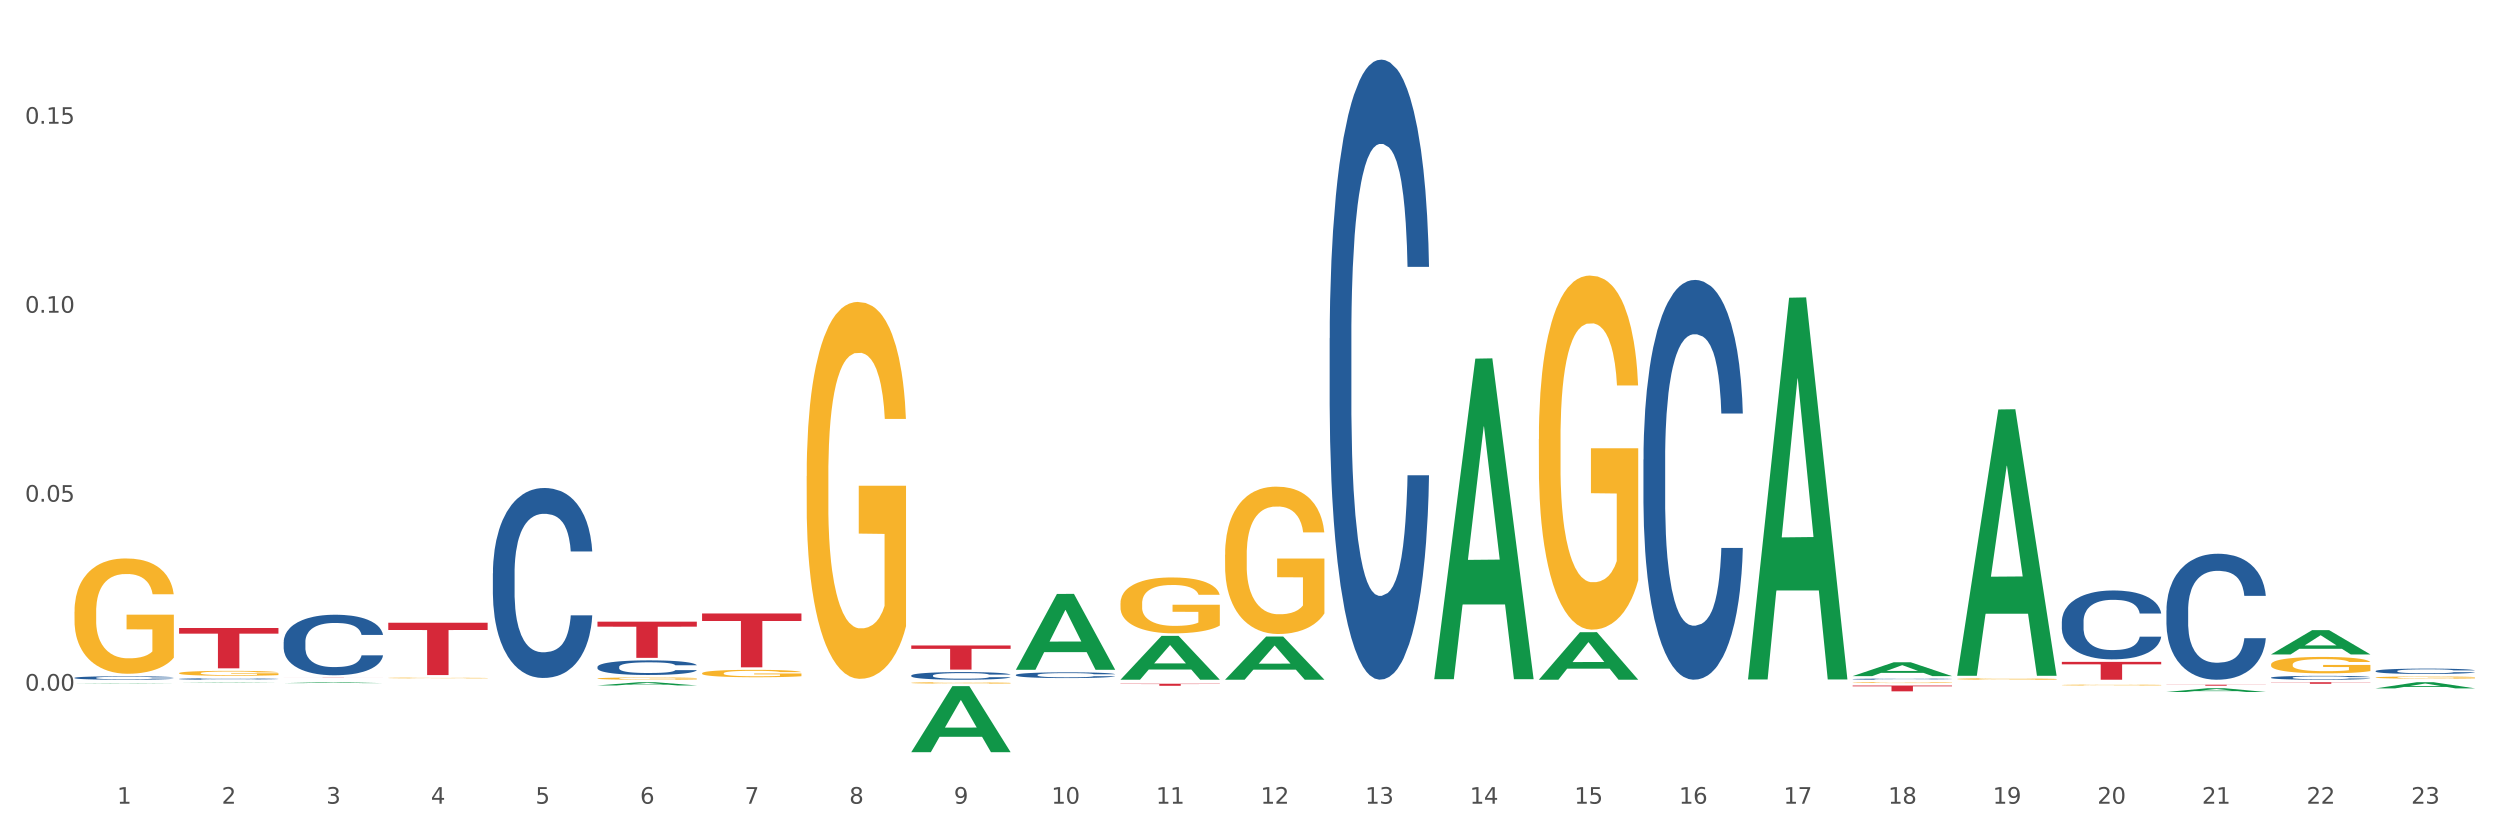 <?xml version="1.0" encoding="utf-8" standalone="no"?>
<!DOCTYPE svg PUBLIC "-//W3C//DTD SVG 1.1//EN"
  "http://www.w3.org/Graphics/SVG/1.1/DTD/svg11.dtd">
<svg xmlns:xlink="http://www.w3.org/1999/xlink" width="1080pt" height="360pt" viewBox="0 0 1080 360" xmlns="http://www.w3.org/2000/svg" version="1.1">
 <rect x="0" y="0" width="1080" height="360" fill="#333333" stroke="none"/>
 <defs>
  <style type="text/css">*{stroke-linejoin: round; stroke-linecap: butt}</style>
 </defs>
 <g id="figure_1">
  <g id="patch_1">
   <path d="M 0 360 
L 1080 360 
L 1080 0 
L 0 0 
z
" style="fill: #ffffff; stroke: #ffffff; stroke-linejoin: miter"/>
  </g>
  <g id="axes_1">
   <g id="matplotlib.axis_1">
    <g id="xtick_1">
     <g id="text_1">
      <!-- 1 -->
      <g style="fill: #4d4d4d" transform="translate(50.584 347.204) scale(0.096 -0.096)">
       <defs>
        <path id="DejaVuSans-31" d="M 794 531 
L 1825 531 
L 1825 4091 
L 703 3866 
L 703 4441 
L 1819 4666 
L 2450 4666 
L 2450 531 
L 3481 531 
L 3481 0 
L 794 0 
L 794 531 
z
" transform="scale(0.016)"/>
       </defs>
       <use xlink:href="#DejaVuSans-31"/>
      </g>
     </g>
    </g>
    <g id="xtick_2">
     <g id="text_2">
      <!-- 2 -->
      <g style="fill: #4d4d4d" transform="translate(95.771 347.204) scale(0.096 -0.096)">
       <defs>
        <path id="DejaVuSans-32" d="M 1228 531 
L 3431 531 
L 3431 0 
L 469 0 
L 469 531 
Q 828 903 1448 1529 
Q 2069 2156 2228 2338 
Q 2531 2678 2651 2914 
Q 2772 3150 2772 3378 
Q 2772 3750 2511 3984 
Q 2250 4219 1831 4219 
Q 1534 4219 1204 4116 
Q 875 4013 500 3803 
L 500 4441 
Q 881 4594 1212 4672 
Q 1544 4750 1819 4750 
Q 2544 4750 2975 4387 
Q 3406 4025 3406 3419 
Q 3406 3131 3298 2873 
Q 3191 2616 2906 2266 
Q 2828 2175 2409 1742 
Q 1991 1309 1228 531 
z
" transform="scale(0.016)"/>
       </defs>
       <use xlink:href="#DejaVuSans-32"/>
      </g>
     </g>
    </g>
    <g id="xtick_3">
     <g id="text_3">
      <!-- 3 -->
      <g style="fill: #4d4d4d" transform="translate(140.957 347.204) scale(0.096 -0.096)">
       <defs>
        <path id="DejaVuSans-33" d="M 2597 2516 
Q 3050 2419 3304 2112 
Q 3559 1806 3559 1356 
Q 3559 666 3084 287 
Q 2609 -91 1734 -91 
Q 1441 -91 1130 -33 
Q 819 25 488 141 
L 488 750 
Q 750 597 1062 519 
Q 1375 441 1716 441 
Q 2309 441 2620 675 
Q 2931 909 2931 1356 
Q 2931 1769 2642 2001 
Q 2353 2234 1838 2234 
L 1294 2234 
L 1294 2753 
L 1863 2753 
Q 2328 2753 2575 2939 
Q 2822 3125 2822 3475 
Q 2822 3834 2567 4026 
Q 2313 4219 1838 4219 
Q 1578 4219 1281 4162 
Q 984 4106 628 3988 
L 628 4550 
Q 988 4650 1302 4700 
Q 1616 4750 1894 4750 
Q 2613 4750 3031 4423 
Q 3450 4097 3450 3541 
Q 3450 3153 3228 2886 
Q 3006 2619 2597 2516 
z
" transform="scale(0.016)"/>
       </defs>
       <use xlink:href="#DejaVuSans-33"/>
      </g>
     </g>
    </g>
    <g id="xtick_4">
     <g id="text_4">
      <!-- 4 -->
      <g style="fill: #4d4d4d" transform="translate(186.143 347.204) scale(0.096 -0.096)">
       <defs>
        <path id="DejaVuSans-34" d="M 2419 4116 
L 825 1625 
L 2419 1625 
L 2419 4116 
z
M 2253 4666 
L 3047 4666 
L 3047 1625 
L 3713 1625 
L 3713 1100 
L 3047 1100 
L 3047 0 
L 2419 0 
L 2419 1100 
L 313 1100 
L 313 1709 
L 2253 4666 
z
" transform="scale(0.016)"/>
       </defs>
       <use xlink:href="#DejaVuSans-34"/>
      </g>
     </g>
    </g>
    <g id="xtick_5">
     <g id="text_5">
      <!-- 5 -->
      <g style="fill: #4d4d4d" transform="translate(231.33 347.204) scale(0.096 -0.096)">
       <defs>
        <path id="DejaVuSans-35" d="M 691 4666 
L 3169 4666 
L 3169 4134 
L 1269 4134 
L 1269 2991 
Q 1406 3038 1543 3061 
Q 1681 3084 1819 3084 
Q 2600 3084 3056 2656 
Q 3513 2228 3513 1497 
Q 3513 744 3044 326 
Q 2575 -91 1722 -91 
Q 1428 -91 1123 -41 
Q 819 9 494 109 
L 494 744 
Q 775 591 1075 516 
Q 1375 441 1709 441 
Q 2250 441 2565 725 
Q 2881 1009 2881 1497 
Q 2881 1984 2565 2268 
Q 2250 2553 1709 2553 
Q 1456 2553 1204 2497 
Q 953 2441 691 2322 
L 691 4666 
z
" transform="scale(0.016)"/>
       </defs>
       <use xlink:href="#DejaVuSans-35"/>
      </g>
     </g>
    </g>
    <g id="xtick_6">
     <g id="text_6">
      <!-- 6 -->
      <g style="fill: #4d4d4d" transform="translate(276.516 347.204) scale(0.096 -0.096)">
       <defs>
        <path id="DejaVuSans-36" d="M 2113 2584 
Q 1688 2584 1439 2293 
Q 1191 2003 1191 1497 
Q 1191 994 1439 701 
Q 1688 409 2113 409 
Q 2538 409 2786 701 
Q 3034 994 3034 1497 
Q 3034 2003 2786 2293 
Q 2538 2584 2113 2584 
z
M 3366 4563 
L 3366 3988 
Q 3128 4100 2886 4159 
Q 2644 4219 2406 4219 
Q 1781 4219 1451 3797 
Q 1122 3375 1075 2522 
Q 1259 2794 1537 2939 
Q 1816 3084 2150 3084 
Q 2853 3084 3261 2657 
Q 3669 2231 3669 1497 
Q 3669 778 3244 343 
Q 2819 -91 2113 -91 
Q 1303 -91 875 529 
Q 447 1150 447 2328 
Q 447 3434 972 4092 
Q 1497 4750 2381 4750 
Q 2619 4750 2861 4703 
Q 3103 4656 3366 4563 
z
" transform="scale(0.016)"/>
       </defs>
       <use xlink:href="#DejaVuSans-36"/>
      </g>
     </g>
    </g>
    <g id="xtick_7">
     <g id="text_7">
      <!-- 7 -->
      <g style="fill: #4d4d4d" transform="translate(321.702 347.204) scale(0.096 -0.096)">
       <defs>
        <path id="DejaVuSans-37" d="M 525 4666 
L 3525 4666 
L 3525 4397 
L 1831 0 
L 1172 0 
L 2766 4134 
L 525 4134 
L 525 4666 
z
" transform="scale(0.016)"/>
       </defs>
       <use xlink:href="#DejaVuSans-37"/>
      </g>
     </g>
    </g>
    <g id="xtick_8">
     <g id="text_8">
      <!-- 8 -->
      <g style="fill: #4d4d4d" transform="translate(366.888 347.204) scale(0.096 -0.096)">
       <defs>
        <path id="DejaVuSans-38" d="M 2034 2216 
Q 1584 2216 1326 1975 
Q 1069 1734 1069 1313 
Q 1069 891 1326 650 
Q 1584 409 2034 409 
Q 2484 409 2743 651 
Q 3003 894 3003 1313 
Q 3003 1734 2745 1975 
Q 2488 2216 2034 2216 
z
M 1403 2484 
Q 997 2584 770 2862 
Q 544 3141 544 3541 
Q 544 4100 942 4425 
Q 1341 4750 2034 4750 
Q 2731 4750 3128 4425 
Q 3525 4100 3525 3541 
Q 3525 3141 3298 2862 
Q 3072 2584 2669 2484 
Q 3125 2378 3379 2068 
Q 3634 1759 3634 1313 
Q 3634 634 3220 271 
Q 2806 -91 2034 -91 
Q 1263 -91 848 271 
Q 434 634 434 1313 
Q 434 1759 690 2068 
Q 947 2378 1403 2484 
z
M 1172 3481 
Q 1172 3119 1398 2916 
Q 1625 2713 2034 2713 
Q 2441 2713 2670 2916 
Q 2900 3119 2900 3481 
Q 2900 3844 2670 4047 
Q 2441 4250 2034 4250 
Q 1625 4250 1398 4047 
Q 1172 3844 1172 3481 
z
" transform="scale(0.016)"/>
       </defs>
       <use xlink:href="#DejaVuSans-38"/>
      </g>
     </g>
    </g>
    <g id="xtick_9">
     <g id="text_9">
      <!-- 9 -->
      <g style="fill: #4d4d4d" transform="translate(412.075 347.204) scale(0.096 -0.096)">
       <defs>
        <path id="DejaVuSans-39" d="M 703 97 
L 703 672 
Q 941 559 1184 500 
Q 1428 441 1663 441 
Q 2288 441 2617 861 
Q 2947 1281 2994 2138 
Q 2813 1869 2534 1725 
Q 2256 1581 1919 1581 
Q 1219 1581 811 2004 
Q 403 2428 403 3163 
Q 403 3881 828 4315 
Q 1253 4750 1959 4750 
Q 2769 4750 3195 4129 
Q 3622 3509 3622 2328 
Q 3622 1225 3098 567 
Q 2575 -91 1691 -91 
Q 1453 -91 1209 -44 
Q 966 3 703 97 
z
M 1959 2075 
Q 2384 2075 2632 2365 
Q 2881 2656 2881 3163 
Q 2881 3666 2632 3958 
Q 2384 4250 1959 4250 
Q 1534 4250 1286 3958 
Q 1038 3666 1038 3163 
Q 1038 2656 1286 2365 
Q 1534 2075 1959 2075 
z
" transform="scale(0.016)"/>
       </defs>
       <use xlink:href="#DejaVuSans-39"/>
      </g>
     </g>
    </g>
    <g id="xtick_10">
     <g id="text_10">
      <!-- 10 -->
      <g style="fill: #4d4d4d" transform="translate(454.207 347.204) scale(0.096 -0.096)">
       <defs>
        <path id="DejaVuSans-30" d="M 2034 4250 
Q 1547 4250 1301 3770 
Q 1056 3291 1056 2328 
Q 1056 1369 1301 889 
Q 1547 409 2034 409 
Q 2525 409 2770 889 
Q 3016 1369 3016 2328 
Q 3016 3291 2770 3770 
Q 2525 4250 2034 4250 
z
M 2034 4750 
Q 2819 4750 3233 4129 
Q 3647 3509 3647 2328 
Q 3647 1150 3233 529 
Q 2819 -91 2034 -91 
Q 1250 -91 836 529 
Q 422 1150 422 2328 
Q 422 3509 836 4129 
Q 1250 4750 2034 4750 
z
" transform="scale(0.016)"/>
       </defs>
       <use xlink:href="#DejaVuSans-31"/>
       <use xlink:href="#DejaVuSans-30" transform="translate(63.623 0)"/>
      </g>
     </g>
    </g>
    <g id="xtick_11">
     <g id="text_11">
      <!-- 11 -->
      <g style="fill: #4d4d4d" transform="translate(499.393 347.204) scale(0.096 -0.096)">
       <use xlink:href="#DejaVuSans-31"/>
       <use xlink:href="#DejaVuSans-31" transform="translate(63.623 0)"/>
      </g>
     </g>
    </g>
    <g id="xtick_12">
     <g id="text_12">
      <!-- 12 -->
      <g style="fill: #4d4d4d" transform="translate(544.58 347.204) scale(0.096 -0.096)">
       <use xlink:href="#DejaVuSans-31"/>
       <use xlink:href="#DejaVuSans-32" transform="translate(63.623 0)"/>
      </g>
     </g>
    </g>
    <g id="xtick_13">
     <g id="text_13">
      <!-- 13 -->
      <g style="fill: #4d4d4d" transform="translate(589.766 347.204) scale(0.096 -0.096)">
       <use xlink:href="#DejaVuSans-31"/>
       <use xlink:href="#DejaVuSans-33" transform="translate(63.623 0)"/>
      </g>
     </g>
    </g>
    <g id="xtick_14">
     <g id="text_14">
      <!-- 14 -->
      <g style="fill: #4d4d4d" transform="translate(634.952 347.204) scale(0.096 -0.096)">
       <use xlink:href="#DejaVuSans-31"/>
       <use xlink:href="#DejaVuSans-34" transform="translate(63.623 0)"/>
      </g>
     </g>
    </g>
    <g id="xtick_15">
     <g id="text_15">
      <!-- 15 -->
      <g style="fill: #4d4d4d" transform="translate(680.138 347.204) scale(0.096 -0.096)">
       <use xlink:href="#DejaVuSans-31"/>
       <use xlink:href="#DejaVuSans-35" transform="translate(63.623 0)"/>
      </g>
     </g>
    </g>
    <g id="xtick_16">
     <g id="text_16">
      <!-- 16 -->
      <g style="fill: #4d4d4d" transform="translate(725.325 347.204) scale(0.096 -0.096)">
       <use xlink:href="#DejaVuSans-31"/>
       <use xlink:href="#DejaVuSans-36" transform="translate(63.623 0)"/>
      </g>
     </g>
    </g>
    <g id="xtick_17">
     <g id="text_17">
      <!-- 17 -->
      <g style="fill: #4d4d4d" transform="translate(770.511 347.204) scale(0.096 -0.096)">
       <use xlink:href="#DejaVuSans-31"/>
       <use xlink:href="#DejaVuSans-37" transform="translate(63.623 0)"/>
      </g>
     </g>
    </g>
    <g id="xtick_18">
     <g id="text_18">
      <!-- 18 -->
      <g style="fill: #4d4d4d" transform="translate(815.697 347.204) scale(0.096 -0.096)">
       <use xlink:href="#DejaVuSans-31"/>
       <use xlink:href="#DejaVuSans-38" transform="translate(63.623 0)"/>
      </g>
     </g>
    </g>
    <g id="xtick_19">
     <g id="text_19">
      <!-- 19 -->
      <g style="fill: #4d4d4d" transform="translate(860.883 347.204) scale(0.096 -0.096)">
       <use xlink:href="#DejaVuSans-31"/>
       <use xlink:href="#DejaVuSans-39" transform="translate(63.623 0)"/>
      </g>
     </g>
    </g>
    <g id="xtick_20">
     <g id="text_20">
      <!-- 20 -->
      <g style="fill: #4d4d4d" transform="translate(906.07 347.204) scale(0.096 -0.096)">
       <use xlink:href="#DejaVuSans-32"/>
       <use xlink:href="#DejaVuSans-30" transform="translate(63.623 0)"/>
      </g>
     </g>
    </g>
    <g id="xtick_21">
     <g id="text_21">
      <!-- 21 -->
      <g style="fill: #4d4d4d" transform="translate(951.256 347.204) scale(0.096 -0.096)">
       <use xlink:href="#DejaVuSans-32"/>
       <use xlink:href="#DejaVuSans-31" transform="translate(63.623 0)"/>
      </g>
     </g>
    </g>
    <g id="xtick_22">
     <g id="text_22">
      <!-- 22 -->
      <g style="fill: #4d4d4d" transform="translate(996.442 347.204) scale(0.096 -0.096)">
       <use xlink:href="#DejaVuSans-32"/>
       <use xlink:href="#DejaVuSans-32" transform="translate(63.623 0)"/>
      </g>
     </g>
    </g>
    <g id="xtick_23">
     <g id="text_23">
      <!-- 23 -->
      <g style="fill: #4d4d4d" transform="translate(1041.629 347.204) scale(0.096 -0.096)">
       <use xlink:href="#DejaVuSans-32"/>
       <use xlink:href="#DejaVuSans-33" transform="translate(63.623 0)"/>
      </g>
     </g>
    </g>
    <g id="xtick_24"/>
    <g id="xtick_25"/>
    <g id="xtick_26"/>
    <g id="xtick_27"/>
    <g id="xtick_28"/>
    <g id="xtick_29"/>
    <g id="xtick_30"/>
    <g id="xtick_31"/>
    <g id="xtick_32"/>
    <g id="xtick_33"/>
    <g id="xtick_34"/>
    <g id="xtick_35"/>
    <g id="xtick_36"/>
    <g id="xtick_37"/>
    <g id="xtick_38"/>
    <g id="xtick_39"/>
    <g id="xtick_40"/>
    <g id="xtick_41"/>
    <g id="xtick_42"/>
    <g id="xtick_43"/>
    <g id="xtick_44"/>
    <g id="xtick_45"/>
   </g>
   <g id="matplotlib.axis_2">
    <g id="ytick_1">
     <g id="text_24">
      <!-- 0.00 -->
      <g style="fill: #4d4d4d" transform="translate(10.8 298.369) scale(0.096 -0.096)">
       <defs>
        <path id="DejaVuSans-2e" d="M 684 794 
L 1344 794 
L 1344 0 
L 684 0 
L 684 794 
z
" transform="scale(0.016)"/>
       </defs>
       <use xlink:href="#DejaVuSans-30"/>
       <use xlink:href="#DejaVuSans-2e" transform="translate(63.623 0)"/>
       <use xlink:href="#DejaVuSans-30" transform="translate(95.41 0)"/>
       <use xlink:href="#DejaVuSans-30" transform="translate(159.033 0)"/>
      </g>
     </g>
    </g>
    <g id="ytick_2">
     <g id="text_25">
      <!-- 0.05 -->
      <g style="fill: #4d4d4d" transform="translate(10.8 216.734) scale(0.096 -0.096)">
       <use xlink:href="#DejaVuSans-30"/>
       <use xlink:href="#DejaVuSans-2e" transform="translate(63.623 0)"/>
       <use xlink:href="#DejaVuSans-30" transform="translate(95.41 0)"/>
       <use xlink:href="#DejaVuSans-35" transform="translate(159.033 0)"/>
      </g>
     </g>
    </g>
    <g id="ytick_3">
     <g id="text_26">
      <!-- 0.10 -->
      <g style="fill: #4d4d4d" transform="translate(10.8 135.099) scale(0.096 -0.096)">
       <use xlink:href="#DejaVuSans-30"/>
       <use xlink:href="#DejaVuSans-2e" transform="translate(63.623 0)"/>
       <use xlink:href="#DejaVuSans-31" transform="translate(95.41 0)"/>
       <use xlink:href="#DejaVuSans-30" transform="translate(159.033 0)"/>
      </g>
     </g>
    </g>
    <g id="ytick_4">
     <g id="text_27">
      <!-- 0.15 -->
      <g style="fill: #4d4d4d" transform="translate(10.8 53.463) scale(0.096 -0.096)">
       <use xlink:href="#DejaVuSans-30"/>
       <use xlink:href="#DejaVuSans-2e" transform="translate(63.623 0)"/>
       <use xlink:href="#DejaVuSans-31" transform="translate(95.41 0)"/>
       <use xlink:href="#DejaVuSans-35" transform="translate(159.033 0)"/>
      </g>
     </g>
    </g>
    <g id="ytick_5"/>
    <g id="ytick_6"/>
    <g id="ytick_7"/>
    <g id="ytick_8"/>
   </g>
   <g id="PolyCollection_1">
    <path d="M 32.175 295.337 
L 32.219 295.337 
L 49.921 295.193 
L 57.267 295.192 
L 75.102 295.337 
L 66.605 295.337 
L 62.755 295.304 
L 44.478 295.304 
L 44.345 295.304 
L 40.628 295.337 
L 32.175 295.337 
L 32.175 295.337 
L 46.779 295.284 
L 60.454 295.283 
L 53.683 295.223 
L 53.594 295.223 
L 53.506 295.224 
L 46.735 295.283 
L 46.779 295.284 
L 32.175 295.337 
z
" clip-path="url(#pf59b89b648)" style="fill: #109648"/>
    <path d="M 890.714 295.938 
L 890.765 295.937 
L 890.765 295.924 
L 890.866 295.913 
L 891.373 295.885 
L 892.133 295.863 
L 892.691 295.851 
L 893.248 295.841 
L 893.907 295.831 
L 894.718 295.821 
L 896.188 295.806 
L 897.1 295.798 
L 898.215 295.79 
L 900.242 295.778 
L 901.712 295.772 
L 903.232 295.766 
L 905.716 295.76 
L 907.338 295.757 
L 909.061 295.755 
L 911.139 295.753 
L 912.71 295.753 
L 916.156 295.754 
L 919.096 295.757 
L 920.515 295.76 
L 922.339 295.764 
L 923.302 295.767 
L 924.873 295.773 
L 926.495 295.78 
L 927.61 295.787 
L 929.283 295.8 
L 930.55 295.812 
L 931.715 295.827 
L 932.323 295.838 
L 932.78 295.848 
L 933.185 295.859 
L 933.59 295.877 
L 924.468 295.877 
L 924.113 295.864 
L 923.556 295.852 
L 922.745 295.84 
L 922.035 295.833 
L 920.819 295.824 
L 919.704 295.818 
L 918.538 295.814 
L 917.119 295.81 
L 916.004 295.808 
L 914.433 295.807 
L 911.341 295.807 
L 909.264 295.81 
L 907.844 295.814 
L 906.932 295.817 
L 906.121 295.821 
L 905.209 295.826 
L 904.145 295.834 
L 903.385 295.84 
L 902.624 295.849 
L 902.016 295.858 
L 901.459 295.868 
L 901.002 295.879 
L 900.648 295.891 
L 900.344 295.904 
L 900.09 295.927 
L 900.09 295.978 
L 900.192 295.989 
L 900.445 296.004 
L 900.749 296.015 
L 901.256 296.029 
L 901.712 296.038 
L 902.574 296.051 
L 903.537 296.062 
L 904.297 296.069 
L 905.057 296.075 
L 906.375 296.083 
L 907.844 296.089 
L 909.111 296.094 
L 910.835 296.097 
L 912 296.099 
L 913.014 296.099 
L 915.497 296.099 
L 917.271 296.098 
L 919.248 296.096 
L 920.768 296.092 
L 922.035 296.088 
L 923.454 296.082 
L 924.367 296.076 
L 924.367 295.999 
L 913.217 295.999 
L 913.217 295.948 
L 933.641 295.948 
L 933.641 296.097 
L 932.78 296.105 
L 931.817 296.112 
L 930.803 296.118 
L 929.283 296.126 
L 927.458 296.133 
L 925.836 296.138 
L 924.113 296.143 
L 922.086 296.147 
L 919.45 296.15 
L 917.829 296.152 
L 915.801 296.153 
L 913.419 296.153 
L 911.341 296.152 
L 909.314 296.151 
L 907.186 296.147 
L 905.108 296.143 
L 903.537 296.138 
L 901.965 296.132 
L 900.293 296.124 
L 898.975 296.117 
L 897.962 296.11 
L 896.847 296.102 
L 895.63 296.091 
L 894.718 296.081 
L 893.907 296.071 
L 893.046 296.058 
L 892.437 296.046 
L 891.829 296.032 
L 891.474 296.021 
L 891.069 296.005 
L 890.765 295.982 
L 890.714 295.938 
z
" clip-path="url(#pf59b89b648)" style="fill: #f7b32b"/>
    <path d="M 845.528 293.315 
L 845.579 293.314 
L 845.579 293.294 
L 845.68 293.277 
L 846.187 293.235 
L 846.947 293.2 
L 847.505 293.181 
L 848.062 293.166 
L 848.721 293.151 
L 849.532 293.135 
L 851.002 293.112 
L 851.914 293.1 
L 853.029 293.088 
L 855.056 293.07 
L 856.526 293.06 
L 858.046 293.051 
L 860.53 293.041 
L 862.151 293.037 
L 863.875 293.033 
L 865.952 293.031 
L 867.524 293.03 
L 870.97 293.032 
L 873.909 293.037 
L 875.328 293.041 
L 877.153 293.048 
L 878.116 293.052 
L 879.687 293.061 
L 881.309 293.073 
L 882.424 293.083 
L 884.096 293.102 
L 885.363 293.122 
L 886.529 293.145 
L 887.137 293.161 
L 887.593 293.177 
L 887.999 293.194 
L 888.404 293.222 
L 879.282 293.222 
L 878.927 293.202 
L 878.369 293.183 
L 877.558 293.165 
L 876.849 293.154 
L 875.633 293.14 
L 874.518 293.131 
L 873.352 293.124 
L 871.933 293.119 
L 870.818 293.116 
L 869.247 293.114 
L 866.155 293.114 
L 864.077 293.119 
L 862.658 293.124 
L 861.746 293.129 
L 860.935 293.135 
L 860.023 293.143 
L 858.958 293.155 
L 858.198 293.165 
L 857.438 293.179 
L 856.83 293.192 
L 856.272 293.208 
L 855.816 293.225 
L 855.461 293.242 
L 855.157 293.264 
L 854.904 293.299 
L 854.904 293.376 
L 855.005 293.394 
L 855.259 293.417 
L 855.563 293.434 
L 856.07 293.455 
L 856.526 293.469 
L 857.387 293.489 
L 858.35 293.506 
L 859.11 293.517 
L 859.871 293.526 
L 861.188 293.538 
L 862.658 293.548 
L 863.925 293.554 
L 865.648 293.56 
L 866.814 293.562 
L 867.828 293.563 
L 870.311 293.563 
L 872.085 293.562 
L 874.061 293.558 
L 875.582 293.553 
L 876.849 293.547 
L 878.268 293.536 
L 879.18 293.527 
L 879.18 293.409 
L 868.03 293.409 
L 868.03 293.331 
L 888.455 293.331 
L 888.455 293.56 
L 887.593 293.572 
L 886.63 293.583 
L 885.617 293.592 
L 884.096 293.604 
L 882.272 293.615 
L 880.65 293.623 
L 878.927 293.63 
L 876.9 293.636 
L 874.264 293.642 
L 872.642 293.644 
L 870.615 293.646 
L 868.233 293.646 
L 866.155 293.645 
L 864.128 293.642 
L 861.999 293.637 
L 859.921 293.63 
L 858.35 293.622 
L 856.779 293.613 
L 855.107 293.602 
L 853.789 293.59 
L 852.775 293.58 
L 851.66 293.567 
L 850.444 293.551 
L 849.532 293.535 
L 848.721 293.52 
L 847.859 293.499 
L 847.251 293.482 
L 846.643 293.46 
L 846.288 293.444 
L 845.883 293.418 
L 845.579 293.383 
L 845.528 293.315 
z
" clip-path="url(#pf59b89b648)" style="fill: #f7b32b"/>
    <path d="M 258.106 293.118 
L 258.157 293.117 
L 258.157 293.085 
L 258.258 293.057 
L 258.765 292.99 
L 259.525 292.934 
L 260.083 292.905 
L 260.64 292.88 
L 261.299 292.856 
L 262.11 292.831 
L 263.58 292.794 
L 264.492 292.775 
L 265.607 292.756 
L 267.634 292.727 
L 269.104 292.711 
L 270.625 292.697 
L 273.108 292.681 
L 274.73 292.674 
L 276.453 292.669 
L 278.531 292.665 
L 280.102 292.664 
L 283.548 292.667 
L 286.488 292.675 
L 287.907 292.681 
L 289.731 292.692 
L 290.694 292.699 
L 292.265 292.714 
L 293.887 292.732 
L 295.002 292.748 
L 296.675 292.779 
L 297.942 292.809 
L 299.107 292.847 
L 299.716 292.873 
L 300.172 292.897 
L 300.577 292.925 
L 300.983 292.969 
L 291.86 292.969 
L 291.505 292.938 
L 290.948 292.908 
L 290.137 292.879 
L 289.427 292.861 
L 288.211 292.839 
L 287.096 292.825 
L 285.93 292.814 
L 284.511 292.805 
L 283.396 292.801 
L 281.825 292.797 
L 278.734 292.798 
L 276.656 292.805 
L 275.237 292.814 
L 274.324 292.822 
L 273.513 292.831 
L 272.601 292.844 
L 271.537 292.862 
L 270.777 292.879 
L 270.016 292.901 
L 269.408 292.922 
L 268.851 292.948 
L 268.395 292.974 
L 268.04 293.002 
L 267.736 293.036 
L 267.482 293.093 
L 267.482 293.216 
L 267.584 293.243 
L 267.837 293.28 
L 268.141 293.308 
L 268.648 293.341 
L 269.104 293.364 
L 269.966 293.396 
L 270.929 293.423 
L 271.689 293.44 
L 272.449 293.454 
L 273.767 293.474 
L 275.237 293.49 
L 276.504 293.5 
L 278.227 293.509 
L 279.392 293.512 
L 280.406 293.514 
L 282.889 293.514 
L 284.663 293.512 
L 286.64 293.505 
L 288.16 293.497 
L 289.427 293.487 
L 290.846 293.471 
L 291.759 293.456 
L 291.759 293.269 
L 280.609 293.268 
L 280.609 293.143 
L 301.033 293.143 
L 301.033 293.509 
L 300.172 293.528 
L 299.209 293.545 
L 298.195 293.56 
L 296.675 293.579 
L 294.85 293.597 
L 293.228 293.609 
L 291.505 293.62 
L 289.478 293.63 
L 286.843 293.639 
L 285.221 293.643 
L 283.194 293.645 
L 280.812 293.646 
L 278.734 293.644 
L 276.706 293.64 
L 274.578 293.632 
L 272.5 293.62 
L 270.929 293.608 
L 269.358 293.594 
L 267.685 293.575 
L 266.367 293.557 
L 265.354 293.541 
L 264.239 293.521 
L 263.022 293.494 
L 262.11 293.469 
L 261.299 293.444 
L 260.438 293.412 
L 259.83 293.384 
L 259.221 293.349 
L 258.867 293.323 
L 258.461 293.283 
L 258.157 293.226 
L 258.106 293.118 
z
" clip-path="url(#pf59b89b648)" style="fill: #f7b32b"/>
    <path d="M 167.734 292.874 
L 167.785 292.873 
L 167.785 292.862 
L 167.886 292.852 
L 168.393 292.829 
L 169.153 292.81 
L 169.71 292.799 
L 170.268 292.791 
L 170.927 292.783 
L 171.738 292.774 
L 173.207 292.761 
L 174.12 292.755 
L 175.235 292.748 
L 177.262 292.738 
L 178.732 292.732 
L 180.252 292.727 
L 182.735 292.722 
L 184.357 292.719 
L 186.08 292.717 
L 188.158 292.716 
L 189.729 292.716 
L 193.176 292.717 
L 196.115 292.72 
L 197.534 292.722 
L 199.359 292.726 
L 200.322 292.728 
L 201.893 292.733 
L 203.515 292.74 
L 204.63 292.745 
L 206.302 292.756 
L 207.569 292.766 
L 208.735 292.78 
L 209.343 292.789 
L 209.799 292.797 
L 210.205 292.807 
L 210.61 292.822 
L 201.487 292.822 
L 201.133 292.811 
L 200.575 292.801 
L 199.764 292.791 
L 199.055 292.784 
L 197.838 292.777 
L 196.723 292.772 
L 195.558 292.768 
L 194.139 292.765 
L 193.024 292.763 
L 191.453 292.762 
L 188.361 292.762 
L 186.283 292.765 
L 184.864 292.768 
L 183.952 292.771 
L 183.141 292.774 
L 182.229 292.778 
L 181.164 292.785 
L 180.404 292.791 
L 179.644 292.798 
L 179.036 292.806 
L 178.478 292.814 
L 178.022 292.824 
L 177.667 292.833 
L 177.363 292.845 
L 177.11 292.865 
L 177.11 292.908 
L 177.211 292.917 
L 177.465 292.93 
L 177.769 292.94 
L 178.276 292.951 
L 178.732 292.959 
L 179.593 292.97 
L 180.556 292.98 
L 181.316 292.986 
L 182.077 292.991 
L 183.394 292.998 
L 184.864 293.003 
L 186.131 293.007 
L 187.854 293.01 
L 189.02 293.011 
L 190.034 293.012 
L 192.517 293.012 
L 194.291 293.011 
L 196.267 293.008 
L 197.788 293.006 
L 199.055 293.002 
L 200.474 292.997 
L 201.386 292.991 
L 201.386 292.926 
L 190.236 292.926 
L 190.236 292.882 
L 210.661 292.882 
L 210.661 293.01 
L 209.799 293.016 
L 208.836 293.022 
L 207.823 293.027 
L 206.302 293.034 
L 204.478 293.04 
L 202.856 293.045 
L 201.133 293.048 
L 199.105 293.052 
L 196.47 293.055 
L 194.848 293.056 
L 192.821 293.057 
L 190.439 293.057 
L 188.361 293.057 
L 186.334 293.055 
L 184.205 293.052 
L 182.127 293.048 
L 180.556 293.044 
L 178.985 293.039 
L 177.313 293.033 
L 175.995 293.027 
L 174.981 293.021 
L 173.866 293.014 
L 172.65 293.004 
L 171.738 292.996 
L 170.927 292.987 
L 170.065 292.976 
L 169.457 292.966 
L 168.849 292.954 
L 168.494 292.945 
L 168.089 292.931 
L 167.785 292.911 
L 167.734 292.874 
z
" clip-path="url(#pf59b89b648)" style="fill: #f7b32b"/>
    <path d="M 77.361 290.796 
L 77.412 290.794 
L 77.412 290.724 
L 77.513 290.663 
L 78.02 290.517 
L 78.78 290.396 
L 79.338 290.331 
L 79.895 290.279 
L 80.554 290.226 
L 81.365 290.171 
L 82.835 290.091 
L 83.747 290.05 
L 84.862 290.008 
L 86.889 289.945 
L 88.359 289.91 
L 89.88 289.881 
L 92.363 289.846 
L 93.985 289.83 
L 95.708 289.818 
L 97.786 289.81 
L 99.357 289.808 
L 102.803 289.814 
L 105.743 289.832 
L 107.162 289.846 
L 108.986 289.869 
L 109.949 289.885 
L 111.52 289.916 
L 113.142 289.957 
L 114.257 289.992 
L 115.93 290.058 
L 117.197 290.125 
L 118.362 290.207 
L 118.971 290.263 
L 119.427 290.316 
L 119.832 290.376 
L 120.238 290.472 
L 111.115 290.472 
L 110.76 290.404 
L 110.203 290.339 
L 109.392 290.277 
L 108.682 290.238 
L 107.466 290.189 
L 106.351 290.158 
L 105.185 290.134 
L 103.766 290.115 
L 102.651 290.105 
L 101.08 290.097 
L 97.989 290.099 
L 95.911 290.115 
L 94.492 290.134 
L 93.579 290.152 
L 92.768 290.171 
L 91.856 290.199 
L 90.792 290.24 
L 90.032 290.277 
L 89.271 290.324 
L 88.663 290.371 
L 88.106 290.425 
L 87.65 290.484 
L 87.295 290.544 
L 86.991 290.618 
L 86.737 290.741 
L 86.737 291.009 
L 86.839 291.069 
L 87.092 291.149 
L 87.396 291.21 
L 87.903 291.282 
L 88.359 291.331 
L 89.221 291.401 
L 90.184 291.46 
L 90.944 291.497 
L 91.704 291.528 
L 93.022 291.571 
L 94.492 291.606 
L 95.759 291.627 
L 97.482 291.647 
L 98.647 291.655 
L 99.661 291.659 
L 102.144 291.659 
L 103.918 291.653 
L 105.895 291.639 
L 107.415 291.622 
L 108.682 291.6 
L 110.101 291.565 
L 111.014 291.532 
L 111.014 291.124 
L 99.864 291.122 
L 99.864 290.851 
L 120.288 290.851 
L 120.288 291.647 
L 119.427 291.688 
L 118.464 291.725 
L 117.45 291.758 
L 115.93 291.799 
L 114.105 291.838 
L 112.483 291.865 
L 110.76 291.889 
L 108.733 291.91 
L 106.098 291.93 
L 104.476 291.938 
L 102.448 291.944 
L 100.066 291.946 
L 97.989 291.942 
L 95.961 291.932 
L 93.833 291.914 
L 91.755 291.889 
L 90.184 291.864 
L 88.612 291.832 
L 86.94 291.791 
L 85.622 291.752 
L 84.609 291.717 
L 83.494 291.672 
L 82.277 291.614 
L 81.365 291.561 
L 80.554 291.506 
L 79.693 291.436 
L 79.084 291.376 
L 78.476 291.3 
L 78.121 291.243 
L 77.716 291.155 
L 77.412 291.032 
L 77.361 290.796 
z
" clip-path="url(#pf59b89b648)" style="fill: #f7b32b"/>
    <path d="M 32.175 264.27 
L 32.226 264.224 
L 32.226 262.586 
L 32.327 261.175 
L 32.834 257.763 
L 33.594 254.942 
L 34.152 253.44 
L 34.709 252.212 
L 35.368 250.983 
L 36.179 249.709 
L 37.649 247.844 
L 38.561 246.888 
L 39.676 245.887 
L 41.703 244.431 
L 43.173 243.612 
L 44.693 242.929 
L 47.177 242.11 
L 48.798 241.746 
L 50.522 241.473 
L 52.6 241.291 
L 54.171 241.246 
L 57.617 241.382 
L 60.556 241.792 
L 61.976 242.11 
L 63.8 242.656 
L 64.763 243.02 
L 66.334 243.748 
L 67.956 244.704 
L 69.071 245.523 
L 70.743 247.07 
L 72.01 248.617 
L 73.176 250.528 
L 73.784 251.848 
L 74.24 253.076 
L 74.646 254.487 
L 75.051 256.716 
L 65.929 256.716 
L 65.574 255.124 
L 65.016 253.622 
L 64.206 252.166 
L 63.496 251.256 
L 62.28 250.119 
L 61.165 249.391 
L 59.999 248.845 
L 58.58 248.39 
L 57.465 248.162 
L 55.894 247.98 
L 52.802 248.026 
L 50.724 248.39 
L 49.305 248.845 
L 48.393 249.254 
L 47.582 249.709 
L 46.67 250.346 
L 45.606 251.302 
L 44.845 252.166 
L 44.085 253.258 
L 43.477 254.35 
L 42.919 255.624 
L 42.463 256.989 
L 42.109 258.4 
L 41.804 260.129 
L 41.551 262.996 
L 41.551 269.229 
L 41.652 270.64 
L 41.906 272.505 
L 42.21 273.916 
L 42.717 275.599 
L 43.173 276.737 
L 44.034 278.375 
L 44.997 279.74 
L 45.758 280.605 
L 46.518 281.333 
L 47.835 282.334 
L 49.305 283.153 
L 50.572 283.653 
L 52.295 284.108 
L 53.461 284.29 
L 54.475 284.381 
L 56.958 284.381 
L 58.732 284.245 
L 60.709 283.926 
L 62.229 283.517 
L 63.496 283.016 
L 64.915 282.197 
L 65.827 281.424 
L 65.827 271.914 
L 54.677 271.868 
L 54.677 265.544 
L 75.102 265.544 
L 75.102 284.108 
L 74.24 285.064 
L 73.277 285.928 
L 72.264 286.702 
L 70.743 287.657 
L 68.919 288.567 
L 67.297 289.204 
L 65.574 289.75 
L 63.547 290.251 
L 60.911 290.706 
L 59.289 290.888 
L 57.262 291.024 
L 54.88 291.07 
L 52.802 290.979 
L 50.775 290.751 
L 48.646 290.342 
L 46.568 289.75 
L 44.997 289.159 
L 43.426 288.431 
L 41.754 287.475 
L 40.436 286.565 
L 39.422 285.746 
L 38.307 284.7 
L 37.091 283.335 
L 36.179 282.106 
L 35.368 280.832 
L 34.506 279.194 
L 33.898 277.783 
L 33.29 276.009 
L 32.935 274.689 
L 32.53 272.642 
L 32.226 269.775 
L 32.175 264.27 
z
" clip-path="url(#pf59b89b648)" style="fill: #f7b32b"/>
    <path d="M 981.087 287.073 
L 981.137 287.067 
L 981.137 286.833 
L 981.239 286.632 
L 981.746 286.146 
L 982.506 285.744 
L 983.063 285.53 
L 983.621 285.355 
L 984.28 285.18 
L 985.091 284.998 
L 986.56 284.733 
L 987.473 284.597 
L 988.588 284.454 
L 990.615 284.246 
L 992.085 284.13 
L 993.605 284.032 
L 996.088 283.916 
L 997.71 283.864 
L 999.433 283.825 
L 1001.511 283.799 
L 1003.082 283.793 
L 1006.529 283.812 
L 1009.468 283.87 
L 1010.887 283.916 
L 1012.712 283.994 
L 1013.675 284.045 
L 1015.246 284.149 
L 1016.868 284.285 
L 1017.983 284.402 
L 1019.655 284.622 
L 1020.922 284.843 
L 1022.088 285.115 
L 1022.696 285.303 
L 1023.152 285.478 
L 1023.558 285.679 
L 1023.963 285.997 
L 1014.84 285.997 
L 1014.486 285.77 
L 1013.928 285.556 
L 1013.117 285.349 
L 1012.408 285.219 
L 1011.191 285.057 
L 1010.076 284.953 
L 1008.911 284.875 
L 1007.492 284.81 
L 1006.377 284.778 
L 1004.806 284.752 
L 1001.714 284.759 
L 999.636 284.81 
L 998.217 284.875 
L 997.305 284.934 
L 996.494 284.998 
L 995.582 285.089 
L 994.517 285.225 
L 993.757 285.349 
L 992.997 285.504 
L 992.389 285.66 
L 991.831 285.841 
L 991.375 286.036 
L 991.02 286.237 
L 990.716 286.483 
L 990.463 286.892 
L 990.463 287.78 
L 990.564 287.981 
L 990.818 288.247 
L 991.122 288.448 
L 991.628 288.687 
L 992.085 288.849 
L 992.946 289.083 
L 993.909 289.277 
L 994.669 289.401 
L 995.43 289.504 
L 996.747 289.647 
L 998.217 289.764 
L 999.484 289.835 
L 1001.207 289.9 
L 1002.373 289.926 
L 1003.386 289.939 
L 1005.87 289.939 
L 1007.644 289.919 
L 1009.62 289.874 
L 1011.141 289.815 
L 1012.408 289.744 
L 1013.827 289.627 
L 1014.739 289.517 
L 1014.739 288.162 
L 1003.589 288.156 
L 1003.589 287.255 
L 1024.014 287.255 
L 1024.014 289.9 
L 1023.152 290.036 
L 1022.189 290.159 
L 1021.176 290.269 
L 1019.655 290.405 
L 1017.831 290.535 
L 1016.209 290.626 
L 1014.486 290.704 
L 1012.458 290.775 
L 1009.823 290.84 
L 1008.201 290.866 
L 1006.174 290.885 
L 1003.792 290.892 
L 1001.714 290.879 
L 999.687 290.846 
L 997.558 290.788 
L 995.48 290.704 
L 993.909 290.619 
L 992.338 290.516 
L 990.666 290.379 
L 989.348 290.25 
L 988.334 290.133 
L 987.219 289.984 
L 986.003 289.79 
L 985.091 289.614 
L 984.28 289.433 
L 983.418 289.2 
L 982.81 288.999 
L 982.202 288.746 
L 981.847 288.558 
L 981.442 288.266 
L 981.137 287.858 
L 981.087 287.073 
z
" clip-path="url(#pf59b89b648)" style="fill: #f7b32b"/>
    <path d="M 484.038 260.618 
L 484.088 260.596 
L 484.088 259.802 
L 484.19 259.118 
L 484.697 257.464 
L 485.457 256.096 
L 486.014 255.368 
L 486.572 254.773 
L 487.231 254.177 
L 488.042 253.56 
L 489.511 252.655 
L 490.424 252.192 
L 491.539 251.707 
L 493.566 251.001 
L 495.036 250.604 
L 496.556 250.273 
L 499.039 249.876 
L 500.661 249.699 
L 502.384 249.567 
L 504.462 249.479 
L 506.033 249.457 
L 509.48 249.523 
L 512.419 249.721 
L 513.838 249.876 
L 515.663 250.141 
L 516.626 250.317 
L 518.197 250.67 
L 519.819 251.133 
L 520.934 251.53 
L 522.606 252.28 
L 523.873 253.03 
L 525.039 253.957 
L 525.647 254.596 
L 526.103 255.192 
L 526.509 255.876 
L 526.914 256.956 
L 517.791 256.956 
L 517.437 256.184 
L 516.879 255.456 
L 516.068 254.751 
L 515.359 254.309 
L 514.142 253.758 
L 513.027 253.405 
L 511.862 253.14 
L 510.443 252.92 
L 509.328 252.81 
L 507.757 252.721 
L 504.665 252.743 
L 502.587 252.92 
L 501.168 253.14 
L 500.256 253.339 
L 499.445 253.56 
L 498.533 253.868 
L 497.468 254.332 
L 496.708 254.751 
L 495.948 255.28 
L 495.34 255.809 
L 494.782 256.427 
L 494.326 257.089 
L 493.971 257.773 
L 493.667 258.611 
L 493.414 260 
L 493.414 263.022 
L 493.515 263.706 
L 493.769 264.61 
L 494.073 265.294 
L 494.579 266.11 
L 495.036 266.662 
L 495.897 267.456 
L 496.86 268.118 
L 497.62 268.537 
L 498.381 268.89 
L 499.698 269.375 
L 501.168 269.772 
L 502.435 270.014 
L 504.158 270.235 
L 505.324 270.323 
L 506.337 270.367 
L 508.821 270.367 
L 510.595 270.301 
L 512.571 270.147 
L 514.092 269.948 
L 515.359 269.706 
L 516.778 269.309 
L 517.69 268.934 
L 517.69 264.324 
L 506.54 264.302 
L 506.54 261.236 
L 526.965 261.236 
L 526.965 270.235 
L 526.103 270.698 
L 525.14 271.117 
L 524.127 271.492 
L 522.606 271.956 
L 520.782 272.397 
L 519.16 272.705 
L 517.437 272.97 
L 515.409 273.213 
L 512.774 273.433 
L 511.152 273.522 
L 509.125 273.588 
L 506.743 273.61 
L 504.665 273.566 
L 502.638 273.455 
L 500.509 273.257 
L 498.431 272.97 
L 496.86 272.683 
L 495.289 272.331 
L 493.616 271.867 
L 492.299 271.426 
L 491.285 271.029 
L 490.17 270.522 
L 488.954 269.86 
L 488.042 269.265 
L 487.231 268.647 
L 486.369 267.853 
L 485.761 267.169 
L 485.153 266.309 
L 484.798 265.669 
L 484.393 264.677 
L 484.088 263.287 
L 484.038 260.618 
z
" clip-path="url(#pf59b89b648)" style="fill: #f7b32b"/>
    <path d="M 529.224 239.646 
L 529.275 239.588 
L 529.275 237.495 
L 529.376 235.692 
L 529.883 231.331 
L 530.643 227.726 
L 531.201 225.807 
L 531.758 224.237 
L 532.417 222.667 
L 533.228 221.039 
L 534.698 218.655 
L 535.61 217.434 
L 536.725 216.154 
L 538.752 214.293 
L 540.222 213.247 
L 541.742 212.375 
L 544.226 211.328 
L 545.847 210.863 
L 547.571 210.514 
L 549.649 210.281 
L 551.22 210.223 
L 554.666 210.397 
L 557.605 210.921 
L 559.025 211.328 
L 560.849 212.026 
L 561.812 212.491 
L 563.383 213.421 
L 565.005 214.642 
L 566.12 215.689 
L 567.792 217.666 
L 569.059 219.643 
L 570.225 222.085 
L 570.833 223.772 
L 571.289 225.342 
L 571.695 227.144 
L 572.1 229.994 
L 562.978 229.994 
L 562.623 227.959 
L 562.065 226.04 
L 561.255 224.179 
L 560.545 223.016 
L 559.329 221.562 
L 558.214 220.632 
L 557.048 219.934 
L 555.629 219.352 
L 554.514 219.062 
L 552.943 218.829 
L 549.851 218.887 
L 547.773 219.352 
L 546.354 219.934 
L 545.442 220.457 
L 544.631 221.039 
L 543.719 221.853 
L 542.655 223.074 
L 541.894 224.179 
L 541.134 225.574 
L 540.526 226.97 
L 539.968 228.598 
L 539.512 230.343 
L 539.158 232.145 
L 538.853 234.355 
L 538.6 238.018 
L 538.6 245.985 
L 538.701 247.787 
L 538.955 250.171 
L 539.259 251.974 
L 539.766 254.126 
L 540.222 255.579 
L 541.083 257.673 
L 542.046 259.417 
L 542.807 260.522 
L 543.567 261.452 
L 544.885 262.732 
L 546.354 263.778 
L 547.621 264.418 
L 549.344 265 
L 550.51 265.232 
L 551.524 265.348 
L 554.007 265.348 
L 555.781 265.174 
L 557.758 264.767 
L 559.278 264.244 
L 560.545 263.604 
L 561.964 262.557 
L 562.876 261.569 
L 562.876 249.416 
L 551.726 249.357 
L 551.726 241.275 
L 572.151 241.275 
L 572.151 265 
L 571.289 266.221 
L 570.326 267.326 
L 569.313 268.314 
L 567.792 269.535 
L 565.968 270.698 
L 564.346 271.512 
L 562.623 272.21 
L 560.596 272.85 
L 557.96 273.431 
L 556.338 273.664 
L 554.311 273.838 
L 551.929 273.896 
L 549.851 273.78 
L 547.824 273.489 
L 545.695 272.966 
L 543.617 272.21 
L 542.046 271.454 
L 540.475 270.524 
L 538.803 269.303 
L 537.485 268.14 
L 536.471 267.093 
L 535.356 265.755 
L 534.14 264.011 
L 533.228 262.441 
L 532.417 260.813 
L 531.555 258.719 
L 530.947 256.917 
L 530.339 254.649 
L 529.984 252.963 
L 529.579 250.346 
L 529.275 246.683 
L 529.224 239.646 
z
" clip-path="url(#pf59b89b648)" style="fill: #f7b32b"/>
    <path d="M 664.783 189.727 
L 664.834 189.588 
L 664.834 184.558 
L 664.935 180.227 
L 665.442 169.748 
L 666.202 161.086 
L 666.759 156.476 
L 667.317 152.704 
L 667.976 148.931 
L 668.787 145.02 
L 670.256 139.291 
L 671.169 136.357 
L 672.284 133.284 
L 674.311 128.813 
L 675.781 126.298 
L 677.301 124.202 
L 679.784 121.688 
L 681.406 120.57 
L 683.129 119.732 
L 685.207 119.173 
L 686.778 119.033 
L 690.225 119.452 
L 693.164 120.71 
L 694.583 121.688 
L 696.408 123.364 
L 697.371 124.482 
L 698.942 126.717 
L 700.564 129.651 
L 701.679 132.166 
L 703.351 136.916 
L 704.618 141.666 
L 705.784 147.534 
L 706.392 151.586 
L 706.848 155.358 
L 707.254 159.689 
L 707.659 166.535 
L 698.537 166.535 
L 698.182 161.645 
L 697.624 157.035 
L 696.813 152.564 
L 696.104 149.77 
L 694.887 146.277 
L 693.772 144.042 
L 692.607 142.365 
L 691.188 140.968 
L 690.073 140.269 
L 688.502 139.71 
L 685.41 139.85 
L 683.332 140.968 
L 681.913 142.365 
L 681.001 143.622 
L 680.19 145.02 
L 679.278 146.975 
L 678.213 149.909 
L 677.453 152.564 
L 676.693 155.917 
L 676.085 159.27 
L 675.527 163.182 
L 675.071 167.373 
L 674.716 171.704 
L 674.412 177.014 
L 674.159 185.815 
L 674.159 204.956 
L 674.26 209.287 
L 674.514 215.015 
L 674.818 219.346 
L 675.325 224.515 
L 675.781 228.008 
L 676.642 233.038 
L 677.605 237.229 
L 678.365 239.884 
L 679.126 242.119 
L 680.443 245.193 
L 681.913 247.708 
L 683.18 249.244 
L 684.903 250.642 
L 686.069 251.2 
L 687.083 251.48 
L 689.566 251.48 
L 691.34 251.061 
L 693.316 250.083 
L 694.837 248.825 
L 696.104 247.288 
L 697.523 244.774 
L 698.435 242.399 
L 698.435 213.199 
L 687.285 213.059 
L 687.285 193.639 
L 707.71 193.639 
L 707.71 250.642 
L 706.848 253.576 
L 705.885 256.23 
L 704.872 258.605 
L 703.351 261.539 
L 701.527 264.333 
L 699.905 266.289 
L 698.182 267.966 
L 696.154 269.503 
L 693.519 270.9 
L 691.897 271.459 
L 689.87 271.878 
L 687.488 272.017 
L 685.41 271.738 
L 683.383 271.039 
L 681.254 269.782 
L 679.176 267.966 
L 677.605 266.15 
L 676.034 263.914 
L 674.362 260.98 
L 673.044 258.186 
L 672.03 255.671 
L 670.915 252.458 
L 669.699 248.266 
L 668.787 244.494 
L 667.976 240.582 
L 667.114 235.553 
L 666.506 231.222 
L 665.898 225.773 
L 665.543 221.721 
L 665.138 215.434 
L 664.834 206.632 
L 664.783 189.727 
z
" clip-path="url(#pf59b89b648)" style="fill: #f7b32b"/>
    <path d="M 800.342 294.888 
L 800.392 294.888 
L 800.392 294.876 
L 800.494 294.866 
L 801.001 294.841 
L 801.761 294.821 
L 802.318 294.81 
L 802.876 294.801 
L 803.535 294.792 
L 804.345 294.783 
L 805.815 294.77 
L 806.727 294.763 
L 807.842 294.755 
L 809.87 294.745 
L 811.339 294.739 
L 812.86 294.734 
L 815.343 294.728 
L 816.965 294.726 
L 818.688 294.724 
L 820.766 294.722 
L 822.337 294.722 
L 825.784 294.723 
L 828.723 294.726 
L 830.142 294.728 
L 831.967 294.732 
L 832.93 294.735 
L 834.501 294.74 
L 836.123 294.747 
L 837.238 294.753 
L 838.91 294.764 
L 840.177 294.775 
L 841.343 294.789 
L 841.951 294.799 
L 842.407 294.807 
L 842.812 294.818 
L 843.218 294.834 
L 834.095 294.834 
L 833.741 294.822 
L 833.183 294.811 
L 832.372 294.801 
L 831.663 294.794 
L 830.446 294.786 
L 829.331 294.781 
L 828.166 294.777 
L 826.747 294.774 
L 825.632 294.772 
L 824.06 294.771 
L 820.969 294.771 
L 818.891 294.774 
L 817.472 294.777 
L 816.56 294.78 
L 815.749 294.783 
L 814.836 294.788 
L 813.772 294.795 
L 813.012 294.801 
L 812.252 294.809 
L 811.644 294.817 
L 811.086 294.826 
L 810.63 294.836 
L 810.275 294.846 
L 809.971 294.858 
L 809.718 294.879 
L 809.718 294.924 
L 809.819 294.934 
L 810.072 294.948 
L 810.377 294.958 
L 810.883 294.97 
L 811.339 294.978 
L 812.201 294.99 
L 813.164 295 
L 813.924 295.006 
L 814.684 295.011 
L 816.002 295.019 
L 817.472 295.025 
L 818.739 295.028 
L 820.462 295.031 
L 821.628 295.033 
L 822.641 295.033 
L 825.125 295.033 
L 826.899 295.032 
L 828.875 295.03 
L 830.396 295.027 
L 831.663 295.024 
L 833.082 295.018 
L 833.994 295.012 
L 833.994 294.943 
L 822.844 294.943 
L 822.844 294.897 
L 843.269 294.897 
L 843.269 295.031 
L 842.407 295.038 
L 841.444 295.045 
L 840.43 295.05 
L 838.91 295.057 
L 837.086 295.064 
L 835.464 295.068 
L 833.741 295.072 
L 831.713 295.076 
L 829.078 295.079 
L 827.456 295.08 
L 825.429 295.081 
L 823.047 295.082 
L 820.969 295.081 
L 818.942 295.079 
L 816.813 295.077 
L 814.735 295.072 
L 813.164 295.068 
L 811.593 295.063 
L 809.92 295.056 
L 808.603 295.049 
L 807.589 295.043 
L 806.474 295.036 
L 805.258 295.026 
L 804.345 295.017 
L 803.535 295.008 
L 802.673 294.996 
L 802.065 294.986 
L 801.457 294.973 
L 801.102 294.963 
L 800.696 294.949 
L 800.392 294.928 
L 800.342 294.888 
z
" clip-path="url(#pf59b89b648)" style="fill: #f7b32b"/>
    <path d="M 303.293 265.025 
L 346.22 265.025 
L 346.22 268.258 
L 329.334 268.28 
L 329.334 288.293 
L 320.077 288.293 
L 320.077 268.28 
L 303.293 268.258 
L 303.293 265.047 
L 303.293 265.025 
z
" clip-path="url(#pf59b89b648)" style="fill: #d62839"/>
    <path d="M 303.293 290.85 
L 303.343 290.847 
L 303.343 290.742 
L 303.445 290.651 
L 303.952 290.431 
L 304.712 290.25 
L 305.269 290.153 
L 305.827 290.074 
L 306.486 289.995 
L 307.296 289.913 
L 308.766 289.793 
L 309.678 289.732 
L 310.793 289.667 
L 312.821 289.574 
L 314.29 289.521 
L 315.811 289.477 
L 318.294 289.424 
L 319.916 289.401 
L 321.639 289.383 
L 323.717 289.372 
L 325.288 289.369 
L 328.735 289.378 
L 331.674 289.404 
L 333.093 289.424 
L 334.918 289.46 
L 335.881 289.483 
L 337.452 289.53 
L 339.074 289.591 
L 340.189 289.644 
L 341.861 289.744 
L 343.128 289.843 
L 344.294 289.966 
L 344.902 290.051 
L 345.358 290.13 
L 345.763 290.221 
L 346.169 290.364 
L 337.046 290.364 
L 336.692 290.262 
L 336.134 290.165 
L 335.323 290.071 
L 334.614 290.013 
L 333.397 289.94 
L 332.282 289.893 
L 331.117 289.858 
L 329.698 289.828 
L 328.583 289.814 
L 327.011 289.802 
L 323.92 289.805 
L 321.842 289.828 
L 320.423 289.858 
L 319.511 289.884 
L 318.7 289.913 
L 317.787 289.954 
L 316.723 290.016 
L 315.963 290.071 
L 315.203 290.142 
L 314.595 290.212 
L 314.037 290.294 
L 313.581 290.382 
L 313.226 290.472 
L 312.922 290.584 
L 312.669 290.768 
L 312.669 291.169 
L 312.77 291.26 
L 313.023 291.38 
L 313.328 291.471 
L 313.834 291.579 
L 314.29 291.652 
L 315.152 291.757 
L 316.115 291.845 
L 316.875 291.901 
L 317.635 291.948 
L 318.953 292.012 
L 320.423 292.065 
L 321.69 292.097 
L 323.413 292.126 
L 324.579 292.138 
L 325.592 292.144 
L 328.076 292.144 
L 329.85 292.135 
L 331.826 292.115 
L 333.347 292.088 
L 334.614 292.056 
L 336.033 292.003 
L 336.945 291.954 
L 336.945 291.342 
L 325.795 291.339 
L 325.795 290.932 
L 346.22 290.932 
L 346.22 292.126 
L 345.358 292.188 
L 344.395 292.243 
L 343.381 292.293 
L 341.861 292.355 
L 340.037 292.413 
L 338.415 292.454 
L 336.692 292.489 
L 334.664 292.521 
L 332.029 292.551 
L 330.407 292.562 
L 328.38 292.571 
L 325.998 292.574 
L 323.92 292.568 
L 321.893 292.554 
L 319.764 292.527 
L 317.686 292.489 
L 316.115 292.451 
L 314.544 292.404 
L 312.871 292.343 
L 311.554 292.284 
L 310.54 292.232 
L 309.425 292.164 
L 308.209 292.077 
L 307.296 291.997 
L 306.486 291.916 
L 305.624 291.81 
L 305.016 291.719 
L 304.408 291.605 
L 304.053 291.52 
L 303.647 291.389 
L 303.343 291.204 
L 303.293 290.85 
z
" clip-path="url(#pf59b89b648)" style="fill: #f7b32b"/>
    <path d="M 393.665 294.999 
L 393.716 294.999 
L 393.716 294.979 
L 393.817 294.962 
L 394.324 294.921 
L 395.084 294.887 
L 395.642 294.869 
L 396.199 294.854 
L 396.858 294.839 
L 397.669 294.824 
L 399.139 294.801 
L 400.051 294.79 
L 401.166 294.778 
L 403.193 294.76 
L 404.663 294.75 
L 406.183 294.742 
L 408.667 294.732 
L 410.289 294.728 
L 412.012 294.725 
L 414.09 294.723 
L 415.661 294.722 
L 419.107 294.724 
L 422.047 294.729 
L 423.466 294.732 
L 425.29 294.739 
L 426.253 294.743 
L 427.824 294.752 
L 429.446 294.764 
L 430.561 294.773 
L 432.234 294.792 
L 433.501 294.811 
L 434.666 294.834 
L 435.274 294.85 
L 435.731 294.864 
L 436.136 294.881 
L 436.541 294.908 
L 427.419 294.908 
L 427.064 294.889 
L 426.507 294.871 
L 425.696 294.854 
L 424.986 294.843 
L 423.77 294.829 
L 422.655 294.82 
L 421.489 294.813 
L 420.07 294.808 
L 418.955 294.805 
L 417.384 294.803 
L 414.292 294.804 
L 412.215 294.808 
L 410.795 294.813 
L 409.883 294.818 
L 409.072 294.824 
L 408.16 294.832 
L 407.096 294.843 
L 406.335 294.854 
L 405.575 294.867 
L 404.967 294.88 
L 404.41 294.895 
L 403.953 294.912 
L 403.599 294.929 
L 403.295 294.949 
L 403.041 294.984 
L 403.041 295.059 
L 403.143 295.076 
L 403.396 295.099 
L 403.7 295.116 
L 404.207 295.136 
L 404.663 295.15 
L 405.525 295.169 
L 406.488 295.186 
L 407.248 295.196 
L 408.008 295.205 
L 409.326 295.217 
L 410.795 295.227 
L 412.062 295.233 
L 413.786 295.238 
L 414.951 295.241 
L 415.965 295.242 
L 418.448 295.242 
L 420.222 295.24 
L 422.199 295.236 
L 423.719 295.231 
L 424.986 295.225 
L 426.405 295.215 
L 427.318 295.206 
L 427.318 295.091 
L 416.168 295.091 
L 416.168 295.015 
L 436.592 295.015 
L 436.592 295.238 
L 435.731 295.25 
L 434.768 295.26 
L 433.754 295.27 
L 432.234 295.281 
L 430.409 295.292 
L 428.787 295.3 
L 427.064 295.306 
L 425.037 295.312 
L 422.401 295.318 
L 420.78 295.32 
L 418.752 295.322 
L 416.37 295.322 
L 414.292 295.321 
L 412.265 295.318 
L 410.137 295.313 
L 408.059 295.306 
L 406.488 295.299 
L 404.916 295.29 
L 403.244 295.279 
L 401.926 295.268 
L 400.913 295.258 
L 399.798 295.245 
L 398.581 295.229 
L 397.669 295.214 
L 396.858 295.199 
L 395.997 295.179 
L 395.388 295.162 
L 394.78 295.141 
L 394.425 295.125 
L 394.02 295.1 
L 393.716 295.066 
L 393.665 294.999 
z
" clip-path="url(#pf59b89b648)" style="fill: #f7b32b"/>
    <path d="M 348.479 205.676 
L 348.53 205.527 
L 348.53 200.174 
L 348.631 195.564 
L 349.138 184.411 
L 349.898 175.191 
L 350.455 170.284 
L 351.013 166.269 
L 351.672 162.254 
L 352.483 158.09 
L 353.952 151.993 
L 354.865 148.871 
L 355.98 145.599 
L 358.007 140.841 
L 359.477 138.164 
L 360.997 135.933 
L 363.481 133.257 
L 365.102 132.067 
L 366.826 131.175 
L 368.903 130.58 
L 370.475 130.431 
L 373.921 130.877 
L 376.86 132.216 
L 378.279 133.257 
L 380.104 135.041 
L 381.067 136.231 
L 382.638 138.61 
L 384.26 141.733 
L 385.375 144.41 
L 387.047 149.465 
L 388.314 154.521 
L 389.48 160.767 
L 390.088 165.079 
L 390.544 169.094 
L 390.95 173.704 
L 391.355 180.991 
L 382.233 180.991 
L 381.878 175.786 
L 381.32 170.879 
L 380.509 166.12 
L 379.8 163.146 
L 378.584 159.429 
L 377.469 157.049 
L 376.303 155.265 
L 374.884 153.778 
L 373.769 153.034 
L 372.198 152.44 
L 369.106 152.588 
L 367.028 153.778 
L 365.609 155.265 
L 364.697 156.603 
L 363.886 158.09 
L 362.974 160.172 
L 361.909 163.295 
L 361.149 166.12 
L 360.389 169.689 
L 359.781 173.258 
L 359.223 177.422 
L 358.767 181.883 
L 358.412 186.493 
L 358.108 192.144 
L 357.855 201.512 
L 357.855 221.884 
L 357.956 226.494 
L 358.21 232.591 
L 358.514 237.201 
L 359.021 242.703 
L 359.477 246.421 
L 360.338 251.774 
L 361.301 256.235 
L 362.061 259.06 
L 362.822 261.44 
L 364.139 264.711 
L 365.609 267.388 
L 366.876 269.024 
L 368.599 270.511 
L 369.765 271.106 
L 370.779 271.403 
L 373.262 271.403 
L 375.036 270.957 
L 377.012 269.916 
L 378.533 268.578 
L 379.8 266.942 
L 381.219 264.265 
L 382.131 261.737 
L 382.131 230.658 
L 370.981 230.509 
L 370.981 209.839 
L 391.406 209.839 
L 391.406 270.511 
L 390.544 273.633 
L 389.581 276.459 
L 388.568 278.987 
L 387.047 282.11 
L 385.223 285.084 
L 383.601 287.166 
L 381.878 288.95 
L 379.851 290.586 
L 377.215 292.073 
L 375.593 292.668 
L 373.566 293.114 
L 371.184 293.262 
L 369.106 292.965 
L 367.079 292.221 
L 364.95 290.883 
L 362.872 288.95 
L 361.301 287.017 
L 359.73 284.638 
L 358.058 281.515 
L 356.74 278.541 
L 355.726 275.864 
L 354.611 272.444 
L 353.395 267.983 
L 352.483 263.968 
L 351.672 259.804 
L 350.81 254.451 
L 350.202 249.841 
L 349.594 244.041 
L 349.239 239.729 
L 348.834 233.037 
L 348.53 223.669 
L 348.479 205.676 
z
" clip-path="url(#pf59b89b648)" style="fill: #f7b32b"/>
    <path d="M 484.038 295.379 
L 526.965 295.379 
L 526.965 295.502 
L 510.079 295.503 
L 510.079 296.268 
L 500.822 296.268 
L 500.822 295.503 
L 484.038 295.502 
L 484.038 295.379 
L 484.038 295.379 
z
" clip-path="url(#pf59b89b648)" style="fill: #d62839"/>
    <path d="M 393.665 278.853 
L 436.592 278.853 
L 436.592 280.298 
L 419.706 280.308 
L 419.706 289.257 
L 410.449 289.257 
L 410.449 280.308 
L 393.665 280.298 
L 393.665 278.862 
L 393.665 278.853 
z
" clip-path="url(#pf59b89b648)" style="fill: #d62839"/>
    <path d="M 1026.273 292.675 
L 1026.324 292.674 
L 1026.324 292.643 
L 1026.425 292.616 
L 1026.932 292.552 
L 1027.692 292.498 
L 1028.25 292.47 
L 1028.807 292.447 
L 1029.466 292.423 
L 1030.277 292.399 
L 1031.747 292.364 
L 1032.659 292.346 
L 1033.774 292.327 
L 1035.801 292.299 
L 1037.271 292.284 
L 1038.791 292.271 
L 1041.275 292.256 
L 1042.896 292.249 
L 1044.62 292.244 
L 1046.698 292.24 
L 1048.269 292.239 
L 1051.715 292.242 
L 1054.655 292.25 
L 1056.074 292.256 
L 1057.898 292.266 
L 1058.861 292.273 
L 1060.432 292.287 
L 1062.054 292.305 
L 1063.169 292.32 
L 1064.841 292.349 
L 1066.108 292.379 
L 1067.274 292.415 
L 1067.882 292.44 
L 1068.338 292.463 
L 1068.744 292.49 
L 1069.149 292.532 
L 1060.027 292.532 
L 1059.672 292.502 
L 1059.114 292.473 
L 1058.304 292.446 
L 1057.594 292.429 
L 1056.378 292.407 
L 1055.263 292.393 
L 1054.097 292.383 
L 1052.678 292.374 
L 1051.563 292.37 
L 1049.992 292.367 
L 1046.9 292.367 
L 1044.822 292.374 
L 1043.403 292.383 
L 1042.491 292.391 
L 1041.68 292.399 
L 1040.768 292.411 
L 1039.704 292.429 
L 1038.943 292.446 
L 1038.183 292.466 
L 1037.575 292.487 
L 1037.017 292.511 
L 1036.561 292.537 
L 1036.207 292.564 
L 1035.902 292.596 
L 1035.649 292.651 
L 1035.649 292.769 
L 1035.75 292.795 
L 1036.004 292.831 
L 1036.308 292.857 
L 1036.815 292.889 
L 1037.271 292.911 
L 1038.132 292.942 
L 1039.095 292.967 
L 1039.856 292.984 
L 1040.616 292.998 
L 1041.934 293.017 
L 1043.403 293.032 
L 1044.67 293.041 
L 1046.393 293.05 
L 1047.559 293.054 
L 1048.573 293.055 
L 1051.056 293.055 
L 1052.83 293.053 
L 1054.807 293.047 
L 1056.327 293.039 
L 1057.594 293.029 
L 1059.013 293.014 
L 1059.925 292.999 
L 1059.925 292.819 
L 1048.775 292.819 
L 1048.775 292.699 
L 1069.2 292.699 
L 1069.2 293.05 
L 1068.338 293.068 
L 1067.375 293.085 
L 1066.362 293.099 
L 1064.841 293.117 
L 1063.017 293.134 
L 1061.395 293.147 
L 1059.672 293.157 
L 1057.645 293.166 
L 1055.009 293.175 
L 1053.387 293.178 
L 1051.36 293.181 
L 1048.978 293.182 
L 1046.9 293.18 
L 1044.873 293.176 
L 1042.744 293.168 
L 1040.666 293.157 
L 1039.095 293.146 
L 1037.524 293.132 
L 1035.852 293.114 
L 1034.534 293.097 
L 1033.52 293.081 
L 1032.405 293.061 
L 1031.189 293.035 
L 1030.277 293.012 
L 1029.466 292.988 
L 1028.604 292.957 
L 1027.996 292.93 
L 1027.388 292.897 
L 1027.033 292.872 
L 1026.628 292.833 
L 1026.324 292.779 
L 1026.273 292.675 
z
" clip-path="url(#pf59b89b648)" style="fill: #f7b32b"/>
    <path d="M 77.361 271.309 
L 120.288 271.309 
L 120.288 273.731 
L 103.402 273.747 
L 103.402 288.733 
L 94.146 288.733 
L 94.146 273.747 
L 77.361 273.731 
L 77.361 271.326 
L 77.361 271.309 
z
" clip-path="url(#pf59b89b648)" style="fill: #d62839"/>
    <path d="M 258.106 268.555 
L 301.033 268.555 
L 301.033 270.729 
L 284.147 270.743 
L 284.147 284.198 
L 274.891 284.198 
L 274.891 270.743 
L 258.106 270.729 
L 258.106 268.57 
L 258.106 268.555 
z
" clip-path="url(#pf59b89b648)" style="fill: #d62839"/>
    <path d="M 167.734 269.011 
L 210.661 269.011 
L 210.661 272.156 
L 193.775 272.177 
L 193.775 291.64 
L 184.518 291.64 
L 184.518 272.177 
L 167.734 272.156 
L 167.734 269.032 
L 167.734 269.011 
z
" clip-path="url(#pf59b89b648)" style="fill: #d62839"/>
    <path d="M 122.548 292.792 
L 165.475 292.792 
L 165.475 292.803 
L 148.589 292.803 
L 148.589 292.873 
L 139.332 292.873 
L 139.332 292.803 
L 122.548 292.803 
L 122.548 292.792 
L 122.548 292.792 
z
" clip-path="url(#pf59b89b648)" style="fill: #d62839"/>
    <path d="M 890.714 285.928 
L 933.641 285.928 
L 933.641 287 
L 916.755 287.007 
L 916.755 293.646 
L 907.498 293.646 
L 907.498 287.007 
L 890.714 287 
L 890.714 285.935 
L 890.714 285.928 
z
" clip-path="url(#pf59b89b648)" style="fill: #d62839"/>
    <path d="M 484.038 293.61 
L 484.082 293.593 
L 501.784 274.704 
L 509.13 274.686 
L 526.965 293.646 
L 518.468 293.646 
L 514.618 289.231 
L 496.341 289.231 
L 496.208 289.302 
L 492.49 293.646 
L 484.038 293.646 
L 484.038 293.61 
L 498.642 286.596 
L 512.316 286.578 
L 505.545 278.727 
L 505.457 278.691 
L 505.368 278.745 
L 498.598 286.578 
L 498.642 286.596 
L 484.038 293.61 
z
" clip-path="url(#pf59b89b648)" style="fill: #109648"/>
    <path d="M 529.224 293.611 
L 529.268 293.594 
L 546.97 274.99 
L 554.316 274.972 
L 572.151 293.646 
L 563.654 293.646 
L 559.804 289.298 
L 541.527 289.298 
L 541.394 289.368 
L 537.677 293.646 
L 529.224 293.646 
L 529.224 293.611 
L 543.828 286.703 
L 557.503 286.685 
L 550.732 278.952 
L 550.643 278.917 
L 550.555 278.97 
L 543.784 286.685 
L 543.828 286.703 
L 529.224 293.611 
z
" clip-path="url(#pf59b89b648)" style="fill: #109648"/>
    <path d="M 619.597 293.149 
L 619.641 293.019 
L 637.343 154.932 
L 644.689 154.802 
L 662.524 293.409 
L 654.027 293.409 
L 650.176 261.133 
L 631.899 261.133 
L 631.767 261.653 
L 628.049 293.409 
L 619.597 293.409 
L 619.597 293.149 
L 634.201 241.871 
L 647.875 241.741 
L 641.104 184.345 
L 641.016 184.085 
L 640.927 184.476 
L 634.156 241.741 
L 634.201 241.871 
L 619.597 293.149 
z
" clip-path="url(#pf59b89b648)" style="fill: #109648"/>
    <path d="M 664.783 293.608 
L 664.827 293.588 
L 682.529 273.113 
L 689.875 273.093 
L 707.71 293.646 
L 699.213 293.646 
L 695.363 288.86 
L 677.086 288.86 
L 676.953 288.937 
L 673.235 293.646 
L 664.783 293.646 
L 664.783 293.608 
L 679.387 286.004 
L 693.062 285.985 
L 686.291 277.474 
L 686.202 277.435 
L 686.114 277.493 
L 679.343 285.985 
L 679.387 286.004 
L 664.783 293.608 
z
" clip-path="url(#pf59b89b648)" style="fill: #109648"/>
    <path d="M 800.342 292.069 
L 800.386 292.063 
L 818.088 286.104 
L 825.434 286.098 
L 843.269 292.08 
L 834.772 292.08 
L 830.922 290.687 
L 812.644 290.687 
L 812.512 290.71 
L 808.794 292.08 
L 800.342 292.08 
L 800.342 292.069 
L 814.946 289.856 
L 828.62 289.85 
L 821.849 287.373 
L 821.761 287.362 
L 821.672 287.379 
L 814.901 289.85 
L 814.946 289.856 
L 800.342 292.069 
z
" clip-path="url(#pf59b89b648)" style="fill: #109648"/>
    <path d="M 755.155 293.218 
L 755.2 293.063 
L 772.901 128.615 
L 780.248 128.46 
L 798.082 293.528 
L 789.585 293.528 
L 785.735 255.09 
L 767.458 255.09 
L 767.325 255.71 
L 763.608 293.528 
L 755.155 293.528 
L 755.155 293.218 
L 769.759 232.151 
L 783.434 231.996 
L 776.663 163.644 
L 776.575 163.334 
L 776.486 163.799 
L 769.715 231.996 
L 769.759 232.151 
L 755.155 293.218 
z
" clip-path="url(#pf59b89b648)" style="fill: #109648"/>
    <path d="M 845.528 291.738 
L 845.572 291.63 
L 863.274 176.893 
L 870.62 176.785 
L 888.455 291.955 
L 879.958 291.955 
L 876.108 265.136 
L 857.831 265.136 
L 857.698 265.568 
L 853.981 291.955 
L 845.528 291.955 
L 845.528 291.738 
L 860.132 249.131 
L 873.807 249.023 
L 867.036 201.333 
L 866.947 201.117 
L 866.859 201.441 
L 860.088 249.023 
L 860.132 249.131 
L 845.528 291.738 
z
" clip-path="url(#pf59b89b648)" style="fill: #109648"/>
    <path d="M 1026.273 297.37 
L 1026.317 297.368 
L 1044.019 294.724 
L 1051.365 294.722 
L 1069.2 297.375 
L 1060.703 297.375 
L 1056.853 296.757 
L 1038.576 296.757 
L 1038.443 296.767 
L 1034.726 297.375 
L 1026.273 297.375 
L 1026.273 297.37 
L 1040.877 296.389 
L 1054.552 296.386 
L 1047.781 295.287 
L 1047.692 295.282 
L 1047.604 295.29 
L 1040.833 296.386 
L 1040.877 296.389 
L 1026.273 297.37 
z
" clip-path="url(#pf59b89b648)" style="fill: #109648"/>
    <path d="M 935.9 295.786 
L 978.827 295.786 
L 978.827 295.848 
L 961.941 295.848 
L 961.941 296.231 
L 952.685 296.231 
L 952.685 295.848 
L 935.9 295.848 
L 935.9 295.786 
L 935.9 295.786 
z
" clip-path="url(#pf59b89b648)" style="fill: #d62839"/>
    <path d="M 981.087 294.722 
L 1024.014 294.722 
L 1024.014 294.816 
L 1007.128 294.817 
L 1007.128 295.401 
L 997.871 295.401 
L 997.871 294.817 
L 981.087 294.816 
L 981.087 294.723 
L 981.087 294.722 
z
" clip-path="url(#pf59b89b648)" style="fill: #d62839"/>
    <path d="M 935.9 298.935 
L 935.945 298.934 
L 953.647 297.308 
L 960.993 297.307 
L 978.827 298.938 
L 970.331 298.938 
L 966.48 298.558 
L 948.203 298.558 
L 948.071 298.564 
L 944.353 298.938 
L 935.9 298.938 
L 935.9 298.935 
L 950.505 298.332 
L 964.179 298.33 
L 957.408 297.655 
L 957.32 297.651 
L 957.231 297.656 
L 950.46 298.33 
L 950.505 298.332 
L 935.9 298.935 
z
" clip-path="url(#pf59b89b648)" style="fill: #109648"/>
    <path d="M 981.087 282.697 
L 981.131 282.687 
L 998.833 272.228 
L 1006.179 272.219 
L 1024.014 282.717 
L 1015.517 282.717 
L 1011.667 280.272 
L 993.39 280.272 
L 993.257 280.312 
L 989.539 282.717 
L 981.087 282.717 
L 981.087 282.697 
L 995.691 278.813 
L 1009.365 278.803 
L 1002.595 274.456 
L 1002.506 274.436 
L 1002.417 274.466 
L 995.647 278.803 
L 995.691 278.813 
L 981.087 282.697 
z
" clip-path="url(#pf59b89b648)" style="fill: #109648"/>
    <path d="M 800.342 296.158 
L 843.269 296.158 
L 843.269 296.506 
L 826.383 296.508 
L 826.383 298.662 
L 817.126 298.662 
L 817.126 296.508 
L 800.342 296.506 
L 800.342 296.16 
L 800.342 296.158 
z
" clip-path="url(#pf59b89b648)" style="fill: #d62839"/>
    <path d="M 258.106 288.111 
L 258.157 288.106 
L 258.157 287.944 
L 258.309 287.725 
L 258.867 287.321 
L 259.578 287.016 
L 260.796 286.658 
L 261.455 286.508 
L 262.318 286.341 
L 264.094 286.07 
L 266.123 285.839 
L 267.544 285.712 
L 268.61 285.632 
L 270.995 285.488 
L 272.365 285.424 
L 273.785 285.372 
L 275.003 285.338 
L 277.033 285.297 
L 278.657 285.28 
L 280.534 285.274 
L 282.107 285.28 
L 284.187 285.303 
L 287.232 285.372 
L 288.399 285.413 
L 289.972 285.482 
L 291.595 285.574 
L 292.915 285.666 
L 294.437 285.799 
L 296.01 285.972 
L 297.532 286.191 
L 298.598 286.393 
L 299.46 286.606 
L 300.221 286.866 
L 300.78 287.148 
L 301.033 287.385 
L 291.748 287.385 
L 291.494 287.171 
L 290.987 286.941 
L 290.479 286.785 
L 289.921 286.658 
L 289.058 286.514 
L 288.297 286.422 
L 287.029 286.312 
L 285.862 286.243 
L 284.898 286.203 
L 283.731 286.168 
L 281.244 286.133 
L 279.468 286.133 
L 278.352 286.145 
L 276.982 286.174 
L 275.815 286.214 
L 274.445 286.283 
L 273.379 286.358 
L 272.314 286.456 
L 271.705 286.526 
L 270.792 286.652 
L 270.183 286.756 
L 269.371 286.935 
L 268.914 287.062 
L 268.102 287.39 
L 267.747 287.633 
L 267.595 287.8 
L 267.493 287.984 
L 267.493 288.884 
L 267.798 289.288 
L 268.052 289.461 
L 268.458 289.657 
L 269.219 289.91 
L 270.335 290.158 
L 271.502 290.337 
L 272.466 290.447 
L 273.379 290.527 
L 274.293 290.591 
L 275.409 290.648 
L 276.322 290.683 
L 277.692 290.718 
L 279.316 290.735 
L 280.585 290.735 
L 283.172 290.706 
L 284.34 290.677 
L 285.456 290.637 
L 286.674 290.573 
L 287.638 290.504 
L 288.196 290.452 
L 289.109 290.343 
L 289.82 290.228 
L 290.428 290.095 
L 290.834 289.98 
L 291.291 289.807 
L 291.646 289.611 
L 291.748 289.507 
L 301.033 289.507 
L 300.83 289.714 
L 300.475 289.916 
L 299.765 290.187 
L 299.207 290.343 
L 298.344 290.533 
L 297.431 290.695 
L 296.162 290.873 
L 294.995 291.006 
L 293.777 291.121 
L 292.458 291.225 
L 290.073 291.369 
L 289.211 291.41 
L 287.384 291.479 
L 285.963 291.519 
L 283.883 291.56 
L 281.752 291.583 
L 279.519 291.588 
L 277.54 291.577 
L 275.358 291.542 
L 273.988 291.508 
L 272.466 291.456 
L 270.69 291.375 
L 269.016 291.277 
L 267.443 291.162 
L 265.971 291.029 
L 264.601 290.879 
L 262.825 290.631 
L 261.506 290.389 
L 260.542 290.164 
L 259.882 289.974 
L 259.223 289.732 
L 258.867 289.564 
L 258.309 289.161 
L 258.106 288.786 
L 258.106 288.111 
z
" clip-path="url(#pf59b89b648)" style="fill: #255c99"/>
    <path d="M 212.92 247.689 
L 212.971 247.614 
L 212.971 245.515 
L 213.123 242.667 
L 213.681 237.42 
L 214.392 233.447 
L 215.609 228.8 
L 216.269 226.851 
L 217.132 224.678 
L 218.908 221.155 
L 220.937 218.157 
L 222.358 216.508 
L 223.424 215.458 
L 225.808 213.584 
L 227.178 212.76 
L 228.599 212.085 
L 229.817 211.636 
L 231.847 211.111 
L 233.47 210.886 
L 235.348 210.811 
L 236.921 210.886 
L 239.001 211.186 
L 242.045 212.085 
L 243.213 212.61 
L 244.786 213.509 
L 246.409 214.709 
L 247.728 215.908 
L 249.251 217.632 
L 250.824 219.881 
L 252.346 222.729 
L 253.411 225.352 
L 254.274 228.126 
L 255.035 231.498 
L 255.593 235.171 
L 255.847 238.244 
L 246.561 238.244 
L 246.308 235.471 
L 245.8 232.473 
L 245.293 230.449 
L 244.735 228.8 
L 243.872 226.926 
L 243.111 225.727 
L 241.843 224.303 
L 240.675 223.403 
L 239.711 222.879 
L 238.544 222.429 
L 236.058 221.979 
L 234.282 221.979 
L 233.166 222.129 
L 231.796 222.504 
L 230.629 223.029 
L 229.259 223.928 
L 228.193 224.902 
L 227.128 226.177 
L 226.519 227.076 
L 225.605 228.725 
L 224.996 230.074 
L 224.185 232.398 
L 223.728 234.047 
L 222.916 238.319 
L 222.561 241.467 
L 222.409 243.641 
L 222.307 246.04 
L 222.307 257.733 
L 222.612 262.979 
L 222.865 265.228 
L 223.271 267.777 
L 224.032 271.075 
L 225.149 274.298 
L 226.316 276.621 
L 227.28 278.045 
L 228.193 279.095 
L 229.107 279.919 
L 230.223 280.669 
L 231.136 281.118 
L 232.506 281.568 
L 234.13 281.793 
L 235.398 281.793 
L 237.986 281.418 
L 239.153 281.043 
L 240.27 280.519 
L 241.487 279.694 
L 242.451 278.795 
L 243.01 278.12 
L 243.923 276.696 
L 244.633 275.197 
L 245.242 273.473 
L 245.648 271.974 
L 246.105 269.725 
L 246.46 267.177 
L 246.561 265.828 
L 255.847 265.828 
L 255.644 268.526 
L 255.289 271.149 
L 254.579 274.672 
L 254.02 276.696 
L 253.158 279.17 
L 252.244 281.268 
L 250.976 283.592 
L 249.809 285.316 
L 248.591 286.815 
L 247.272 288.164 
L 244.887 290.038 
L 244.024 290.563 
L 242.198 291.462 
L 240.777 291.987 
L 238.697 292.512 
L 236.565 292.811 
L 234.333 292.886 
L 232.354 292.736 
L 230.172 292.287 
L 228.802 291.837 
L 227.28 291.162 
L 225.504 290.113 
L 223.829 288.839 
L 222.256 287.34 
L 220.785 285.616 
L 219.415 283.667 
L 217.639 280.444 
L 216.32 277.296 
L 215.356 274.373 
L 214.696 271.899 
L 214.036 268.751 
L 213.681 266.577 
L 213.123 261.33 
L 212.92 256.458 
L 212.92 247.689 
z
" clip-path="url(#pf59b89b648)" style="fill: #255c99"/>
    <path d="M 122.548 277.314 
L 122.598 277.29 
L 122.598 276.621 
L 122.751 275.714 
L 123.309 274.042 
L 124.019 272.776 
L 125.237 271.295 
L 125.896 270.674 
L 126.759 269.981 
L 128.535 268.859 
L 130.565 267.903 
L 131.985 267.378 
L 133.051 267.044 
L 135.436 266.446 
L 136.806 266.184 
L 138.227 265.969 
L 139.444 265.825 
L 141.474 265.658 
L 143.098 265.587 
L 144.975 265.563 
L 146.548 265.587 
L 148.628 265.682 
L 151.673 265.969 
L 152.84 266.136 
L 154.413 266.423 
L 156.037 266.805 
L 157.356 267.187 
L 158.878 267.736 
L 160.451 268.453 
L 161.973 269.36 
L 163.039 270.196 
L 163.902 271.08 
L 164.663 272.155 
L 165.221 273.325 
L 165.475 274.304 
L 156.189 274.304 
L 155.935 273.421 
L 155.428 272.465 
L 154.92 271.82 
L 154.362 271.295 
L 153.5 270.698 
L 152.738 270.316 
L 151.47 269.862 
L 150.303 269.575 
L 149.339 269.408 
L 148.172 269.265 
L 145.685 269.122 
L 143.91 269.122 
L 142.793 269.169 
L 141.423 269.289 
L 140.256 269.456 
L 138.886 269.743 
L 137.821 270.053 
L 136.755 270.459 
L 136.146 270.746 
L 135.233 271.271 
L 134.624 271.701 
L 133.812 272.441 
L 133.355 272.967 
L 132.544 274.328 
L 132.188 275.331 
L 132.036 276.024 
L 131.935 276.788 
L 131.935 280.514 
L 132.239 282.186 
L 132.493 282.903 
L 132.899 283.715 
L 133.66 284.766 
L 134.776 285.793 
L 135.943 286.533 
L 136.907 286.987 
L 137.821 287.321 
L 138.734 287.584 
L 139.85 287.823 
L 140.764 287.966 
L 142.134 288.11 
L 143.757 288.181 
L 145.026 288.181 
L 147.614 288.062 
L 148.781 287.942 
L 149.897 287.775 
L 151.115 287.513 
L 152.079 287.226 
L 152.637 287.011 
L 153.55 286.557 
L 154.261 286.079 
L 154.87 285.53 
L 155.276 285.052 
L 155.732 284.336 
L 156.087 283.524 
L 156.189 283.094 
L 165.475 283.094 
L 165.272 283.954 
L 164.916 284.79 
L 164.206 285.912 
L 163.648 286.557 
L 162.785 287.345 
L 161.872 288.014 
L 160.603 288.755 
L 159.436 289.304 
L 158.219 289.782 
L 156.899 290.211 
L 154.514 290.809 
L 153.652 290.976 
L 151.825 291.262 
L 150.404 291.43 
L 148.324 291.597 
L 146.193 291.692 
L 143.96 291.716 
L 141.981 291.668 
L 139.8 291.525 
L 138.43 291.382 
L 136.907 291.167 
L 135.131 290.832 
L 133.457 290.426 
L 131.884 289.949 
L 130.412 289.399 
L 129.042 288.778 
L 127.266 287.751 
L 125.947 286.748 
L 124.983 285.817 
L 124.323 285.029 
L 123.664 284.025 
L 123.309 283.333 
L 122.751 281.661 
L 122.548 280.108 
L 122.548 277.314 
z
" clip-path="url(#pf59b89b648)" style="fill: #255c99"/>
    <path d="M 709.969 198.527 
L 710.02 198.369 
L 710.02 193.952 
L 710.172 187.959 
L 710.73 176.917 
L 711.441 168.558 
L 712.658 158.778 
L 713.318 154.677 
L 714.181 150.103 
L 715.957 142.69 
L 717.986 136.381 
L 719.407 132.91 
L 720.473 130.702 
L 722.857 126.759 
L 724.227 125.024 
L 725.648 123.604 
L 726.866 122.658 
L 728.896 121.554 
L 730.519 121.081 
L 732.397 120.923 
L 733.97 121.081 
L 736.05 121.712 
L 739.095 123.604 
L 740.262 124.708 
L 741.835 126.601 
L 743.458 129.125 
L 744.778 131.649 
L 746.3 135.276 
L 747.873 140.008 
L 749.395 146.002 
L 750.461 151.523 
L 751.323 157.359 
L 752.084 164.457 
L 752.642 172.186 
L 752.896 178.652 
L 743.61 178.652 
L 743.357 172.816 
L 742.849 166.507 
L 742.342 162.248 
L 741.784 158.778 
L 740.921 154.835 
L 740.16 152.311 
L 738.892 149.314 
L 737.724 147.422 
L 736.76 146.318 
L 735.593 145.371 
L 733.107 144.425 
L 731.331 144.425 
L 730.215 144.74 
L 728.845 145.529 
L 727.678 146.633 
L 726.308 148.526 
L 725.242 150.576 
L 724.177 153.258 
L 723.568 155.151 
L 722.654 158.621 
L 722.045 161.46 
L 721.234 166.349 
L 720.777 169.82 
L 719.965 178.81 
L 719.61 185.435 
L 719.458 190.009 
L 719.356 195.057 
L 719.356 219.663 
L 719.661 230.704 
L 719.914 235.436 
L 720.32 240.799 
L 721.081 247.739 
L 722.198 254.521 
L 723.365 259.411 
L 724.329 262.408 
L 725.242 264.616 
L 726.156 266.351 
L 727.272 267.928 
L 728.185 268.875 
L 729.555 269.821 
L 731.179 270.294 
L 732.447 270.294 
L 735.035 269.506 
L 736.202 268.717 
L 737.319 267.613 
L 738.536 265.878 
L 739.5 263.985 
L 740.059 262.566 
L 740.972 259.569 
L 741.682 256.414 
L 742.291 252.786 
L 742.697 249.632 
L 743.154 244.9 
L 743.509 239.537 
L 743.61 236.698 
L 752.896 236.698 
L 752.693 242.376 
L 752.338 247.897 
L 751.628 255.31 
L 751.069 259.569 
L 750.207 264.774 
L 749.293 269.19 
L 748.025 274.08 
L 746.858 277.708 
L 745.64 280.862 
L 744.321 283.701 
L 741.936 287.645 
L 741.073 288.749 
L 739.247 290.642 
L 737.826 291.746 
L 735.746 292.85 
L 733.614 293.481 
L 731.382 293.639 
L 729.403 293.323 
L 727.221 292.377 
L 725.851 291.43 
L 724.329 290.011 
L 722.553 287.803 
L 720.878 285.121 
L 719.305 281.966 
L 717.834 278.339 
L 716.464 274.238 
L 714.688 267.455 
L 713.369 260.83 
L 712.405 254.679 
L 711.745 249.474 
L 711.085 242.849 
L 710.73 238.275 
L 710.172 227.234 
L 709.969 216.981 
L 709.969 198.527 
z
" clip-path="url(#pf59b89b648)" style="fill: #255c99"/>
    <path d="M 800.342 293.376 
L 800.392 293.376 
L 800.392 293.363 
L 800.545 293.346 
L 801.103 293.315 
L 801.813 293.291 
L 803.031 293.263 
L 803.691 293.252 
L 804.553 293.239 
L 806.329 293.218 
L 808.359 293.2 
L 809.78 293.19 
L 810.845 293.184 
L 813.23 293.173 
L 814.6 293.168 
L 816.021 293.164 
L 817.238 293.161 
L 819.268 293.158 
L 820.892 293.156 
L 822.769 293.156 
L 824.342 293.156 
L 826.423 293.158 
L 829.467 293.164 
L 830.634 293.167 
L 832.207 293.172 
L 833.831 293.179 
L 835.15 293.186 
L 836.672 293.197 
L 838.245 293.21 
L 839.767 293.227 
L 840.833 293.243 
L 841.696 293.259 
L 842.457 293.28 
L 843.015 293.301 
L 843.269 293.32 
L 833.983 293.32 
L 833.729 293.303 
L 833.222 293.285 
L 832.714 293.273 
L 832.156 293.263 
L 831.294 293.252 
L 830.533 293.245 
L 829.264 293.237 
L 828.097 293.231 
L 827.133 293.228 
L 825.966 293.225 
L 823.48 293.223 
L 821.704 293.223 
L 820.587 293.224 
L 819.217 293.226 
L 818.05 293.229 
L 816.68 293.234 
L 815.615 293.24 
L 814.549 293.248 
L 813.94 293.253 
L 813.027 293.263 
L 812.418 293.271 
L 811.606 293.285 
L 811.15 293.295 
L 810.338 293.32 
L 809.982 293.339 
L 809.83 293.352 
L 809.729 293.366 
L 809.729 293.436 
L 810.033 293.468 
L 810.287 293.481 
L 810.693 293.496 
L 811.454 293.516 
L 812.57 293.535 
L 813.737 293.549 
L 814.701 293.557 
L 815.615 293.564 
L 816.528 293.569 
L 817.644 293.573 
L 818.558 293.576 
L 819.928 293.579 
L 821.551 293.58 
L 822.82 293.58 
L 825.408 293.578 
L 826.575 293.575 
L 827.691 293.572 
L 828.909 293.567 
L 829.873 293.562 
L 830.431 293.558 
L 831.344 293.549 
L 832.055 293.54 
L 832.664 293.53 
L 833.07 293.521 
L 833.526 293.508 
L 833.882 293.493 
L 833.983 293.485 
L 843.269 293.485 
L 843.066 293.501 
L 842.71 293.516 
L 842 293.537 
L 841.442 293.549 
L 840.579 293.564 
L 839.666 293.577 
L 838.397 293.591 
L 837.23 293.601 
L 836.013 293.61 
L 834.693 293.618 
L 832.309 293.629 
L 831.446 293.632 
L 829.619 293.638 
L 828.199 293.641 
L 826.118 293.644 
L 823.987 293.646 
L 821.754 293.646 
L 819.776 293.645 
L 817.594 293.643 
L 816.224 293.64 
L 814.701 293.636 
L 812.925 293.63 
L 811.251 293.622 
L 809.678 293.613 
L 808.207 293.603 
L 806.837 293.591 
L 805.061 293.572 
L 803.741 293.553 
L 802.777 293.536 
L 802.118 293.521 
L 801.458 293.502 
L 801.103 293.489 
L 800.545 293.458 
L 800.342 293.429 
L 800.342 293.376 
z
" clip-path="url(#pf59b89b648)" style="fill: #255c99"/>
    <path d="M 122.548 295.112 
L 122.592 295.112 
L 140.294 294.722 
L 147.64 294.722 
L 165.475 295.113 
L 156.978 295.113 
L 153.127 295.022 
L 134.85 295.022 
L 134.718 295.023 
L 131 295.113 
L 122.548 295.113 
L 122.548 295.112 
L 137.152 294.968 
L 150.826 294.967 
L 144.055 294.805 
L 143.967 294.805 
L 143.878 294.806 
L 137.107 294.967 
L 137.152 294.968 
L 122.548 295.112 
z
" clip-path="url(#pf59b89b648)" style="fill: #109648"/>
    <path d="M 77.361 294.885 
L 77.406 294.885 
L 95.107 294.722 
L 102.454 294.722 
L 120.288 294.885 
L 111.791 294.885 
L 107.941 294.847 
L 89.664 294.847 
L 89.531 294.848 
L 85.814 294.885 
L 77.361 294.885 
L 77.361 294.885 
L 91.965 294.825 
L 105.64 294.824 
L 98.869 294.757 
L 98.781 294.756 
L 98.692 294.757 
L 91.921 294.824 
L 91.965 294.825 
L 77.361 294.885 
z
" clip-path="url(#pf59b89b648)" style="fill: #109648"/>
    <path d="M 1026.273 289.883 
L 1026.324 289.88 
L 1026.324 289.821 
L 1026.476 289.74 
L 1027.034 289.592 
L 1027.745 289.479 
L 1028.962 289.347 
L 1029.622 289.292 
L 1030.485 289.23 
L 1032.26 289.131 
L 1034.29 289.046 
L 1035.711 288.999 
L 1036.776 288.969 
L 1039.161 288.916 
L 1040.531 288.893 
L 1041.952 288.874 
L 1043.17 288.861 
L 1045.199 288.846 
L 1046.823 288.84 
L 1048.701 288.838 
L 1050.274 288.84 
L 1052.354 288.848 
L 1055.398 288.874 
L 1056.565 288.889 
L 1058.138 288.914 
L 1059.762 288.948 
L 1061.081 288.982 
L 1062.604 289.031 
L 1064.177 289.095 
L 1065.699 289.175 
L 1066.764 289.25 
L 1067.627 289.328 
L 1068.388 289.424 
L 1068.946 289.528 
L 1069.2 289.615 
L 1059.914 289.615 
L 1059.661 289.536 
L 1059.153 289.451 
L 1058.646 289.394 
L 1058.088 289.347 
L 1057.225 289.294 
L 1056.464 289.26 
L 1055.195 289.22 
L 1054.028 289.194 
L 1053.064 289.18 
L 1051.897 289.167 
L 1049.411 289.154 
L 1047.635 289.154 
L 1046.519 289.158 
L 1045.149 289.169 
L 1043.982 289.184 
L 1042.612 289.209 
L 1041.546 289.237 
L 1040.481 289.273 
L 1039.872 289.298 
L 1038.958 289.345 
L 1038.349 289.383 
L 1037.538 289.449 
L 1037.081 289.496 
L 1036.269 289.617 
L 1035.914 289.706 
L 1035.762 289.768 
L 1035.66 289.836 
L 1035.66 290.167 
L 1035.965 290.316 
L 1036.218 290.38 
L 1036.624 290.452 
L 1037.385 290.545 
L 1038.502 290.637 
L 1039.669 290.702 
L 1040.633 290.743 
L 1041.546 290.773 
L 1042.459 290.796 
L 1043.576 290.817 
L 1044.489 290.83 
L 1045.859 290.843 
L 1047.483 290.849 
L 1048.751 290.849 
L 1051.339 290.838 
L 1052.506 290.828 
L 1053.622 290.813 
L 1054.84 290.79 
L 1055.804 290.764 
L 1056.363 290.745 
L 1057.276 290.705 
L 1057.986 290.662 
L 1058.595 290.613 
L 1059.001 290.571 
L 1059.458 290.507 
L 1059.813 290.435 
L 1059.914 290.397 
L 1069.2 290.397 
L 1068.997 290.473 
L 1068.642 290.547 
L 1067.931 290.647 
L 1067.373 290.705 
L 1066.511 290.775 
L 1065.597 290.834 
L 1064.329 290.9 
L 1063.162 290.949 
L 1061.944 290.991 
L 1060.625 291.03 
L 1058.24 291.083 
L 1057.377 291.098 
L 1055.551 291.123 
L 1054.13 291.138 
L 1052.05 291.153 
L 1049.918 291.161 
L 1047.686 291.163 
L 1045.707 291.159 
L 1043.525 291.146 
L 1042.155 291.134 
L 1040.633 291.114 
L 1038.857 291.085 
L 1037.182 291.049 
L 1035.609 291.006 
L 1034.138 290.957 
L 1032.768 290.902 
L 1030.992 290.811 
L 1029.673 290.722 
L 1028.709 290.639 
L 1028.049 290.569 
L 1027.389 290.479 
L 1027.034 290.418 
L 1026.476 290.269 
L 1026.273 290.131 
L 1026.273 289.883 
z
" clip-path="url(#pf59b89b648)" style="fill: #255c99"/>
    <path d="M 393.665 324.896 
L 393.709 324.869 
L 411.411 296.425 
L 418.758 296.398 
L 436.592 324.95 
L 428.095 324.95 
L 424.245 318.301 
L 405.968 318.301 
L 405.835 318.408 
L 402.118 324.95 
L 393.665 324.95 
L 393.665 324.896 
L 408.269 314.333 
L 421.944 314.306 
L 415.173 302.484 
L 415.084 302.43 
L 414.996 302.51 
L 408.225 314.306 
L 408.269 314.333 
L 393.665 324.896 
z
" clip-path="url(#pf59b89b648)" style="fill: #109648"/>
    <path d="M 890.714 268.458 
L 890.765 268.431 
L 890.765 267.67 
L 890.917 266.637 
L 891.475 264.733 
L 892.186 263.293 
L 893.403 261.607 
L 894.063 260.9 
L 894.926 260.112 
L 896.702 258.834 
L 898.731 257.746 
L 900.152 257.148 
L 901.218 256.768 
L 903.602 256.088 
L 904.972 255.789 
L 906.393 255.544 
L 907.611 255.381 
L 909.641 255.191 
L 911.264 255.109 
L 913.142 255.082 
L 914.715 255.109 
L 916.795 255.218 
L 919.84 255.544 
L 921.007 255.735 
L 922.58 256.061 
L 924.203 256.496 
L 925.523 256.931 
L 927.045 257.556 
L 928.618 258.372 
L 930.14 259.405 
L 931.206 260.356 
L 932.068 261.362 
L 932.829 262.586 
L 933.387 263.918 
L 933.641 265.033 
L 924.356 265.033 
L 924.102 264.027 
L 923.594 262.939 
L 923.087 262.205 
L 922.529 261.607 
L 921.666 260.927 
L 920.905 260.492 
L 919.637 259.976 
L 918.47 259.649 
L 917.506 259.459 
L 916.338 259.296 
L 913.852 259.133 
L 912.076 259.133 
L 910.96 259.187 
L 909.59 259.323 
L 908.423 259.514 
L 907.053 259.84 
L 905.987 260.193 
L 904.922 260.655 
L 904.313 260.982 
L 903.399 261.58 
L 902.791 262.069 
L 901.979 262.912 
L 901.522 263.51 
L 900.71 265.06 
L 900.355 266.202 
L 900.203 266.99 
L 900.101 267.86 
L 900.101 272.101 
L 900.406 274.004 
L 900.659 274.82 
L 901.065 275.744 
L 901.827 276.94 
L 902.943 278.109 
L 904.11 278.952 
L 905.074 279.469 
L 905.987 279.849 
L 906.901 280.148 
L 908.017 280.42 
L 908.93 280.583 
L 910.3 280.747 
L 911.924 280.828 
L 913.193 280.828 
L 915.78 280.692 
L 916.947 280.556 
L 918.064 280.366 
L 919.281 280.067 
L 920.246 279.741 
L 920.804 279.496 
L 921.717 278.979 
L 922.427 278.436 
L 923.036 277.81 
L 923.442 277.267 
L 923.899 276.451 
L 924.254 275.527 
L 924.356 275.037 
L 933.641 275.037 
L 933.438 276.016 
L 933.083 276.968 
L 932.373 278.245 
L 931.814 278.979 
L 930.952 279.877 
L 930.039 280.638 
L 928.77 281.481 
L 927.603 282.106 
L 926.385 282.65 
L 925.066 283.139 
L 922.681 283.819 
L 921.819 284.009 
L 919.992 284.335 
L 918.571 284.526 
L 916.491 284.716 
L 914.36 284.825 
L 912.127 284.852 
L 910.148 284.797 
L 907.966 284.634 
L 906.596 284.471 
L 905.074 284.226 
L 903.298 283.846 
L 901.624 283.384 
L 900.051 282.84 
L 898.579 282.215 
L 897.209 281.508 
L 895.433 280.339 
L 894.114 279.197 
L 893.15 278.137 
L 892.49 277.239 
L 891.831 276.098 
L 891.475 275.309 
L 890.917 273.406 
L 890.714 271.639 
L 890.714 268.458 
z
" clip-path="url(#pf59b89b648)" style="fill: #255c99"/>
    <path d="M 258.106 296.106 
L 258.151 296.105 
L 275.852 294.723 
L 283.199 294.722 
L 301.033 296.108 
L 292.536 296.108 
L 288.686 295.786 
L 270.409 295.786 
L 270.276 295.791 
L 266.559 296.108 
L 258.106 296.108 
L 258.106 296.106 
L 272.71 295.593 
L 286.385 295.592 
L 279.614 295.017 
L 279.526 295.015 
L 279.437 295.019 
L 272.666 295.592 
L 272.71 295.593 
L 258.106 296.106 
z
" clip-path="url(#pf59b89b648)" style="fill: #109648"/>
    <path d="M 32.175 292.82 
L 32.226 292.818 
L 32.226 292.78 
L 32.378 292.728 
L 32.936 292.632 
L 33.646 292.56 
L 34.864 292.475 
L 35.524 292.439 
L 36.387 292.399 
L 38.162 292.335 
L 40.192 292.28 
L 41.613 292.25 
L 42.678 292.231 
L 45.063 292.196 
L 46.433 292.181 
L 47.854 292.169 
L 49.072 292.161 
L 51.101 292.151 
L 52.725 292.147 
L 54.603 292.146 
L 56.176 292.147 
L 58.256 292.153 
L 61.3 292.169 
L 62.467 292.179 
L 64.04 292.195 
L 65.664 292.217 
L 66.983 292.239 
L 68.506 292.27 
L 70.079 292.311 
L 71.601 292.364 
L 72.666 292.412 
L 73.529 292.462 
L 74.29 292.524 
L 74.848 292.591 
L 75.102 292.647 
L 65.816 292.647 
L 65.563 292.596 
L 65.055 292.542 
L 64.548 292.505 
L 63.99 292.475 
L 63.127 292.44 
L 62.366 292.418 
L 61.097 292.392 
L 59.93 292.376 
L 58.966 292.366 
L 57.799 292.358 
L 55.313 292.35 
L 53.537 292.35 
L 52.421 292.353 
L 51.051 292.359 
L 49.884 292.369 
L 48.514 292.385 
L 47.448 292.403 
L 46.383 292.427 
L 45.774 292.443 
L 44.86 292.473 
L 44.251 292.498 
L 43.44 292.54 
L 42.983 292.57 
L 42.171 292.649 
L 41.816 292.706 
L 41.664 292.746 
L 41.562 292.79 
L 41.562 293.003 
L 41.867 293.099 
L 42.12 293.14 
L 42.526 293.187 
L 43.287 293.247 
L 44.404 293.306 
L 45.571 293.349 
L 46.535 293.375 
L 47.448 293.394 
L 48.361 293.409 
L 49.478 293.423 
L 50.391 293.431 
L 51.761 293.439 
L 53.385 293.443 
L 54.653 293.443 
L 57.241 293.436 
L 58.408 293.43 
L 59.524 293.42 
L 60.742 293.405 
L 61.706 293.388 
L 62.264 293.376 
L 63.178 293.35 
L 63.888 293.323 
L 64.497 293.291 
L 64.903 293.264 
L 65.36 293.223 
L 65.715 293.176 
L 65.816 293.151 
L 75.102 293.151 
L 74.899 293.201 
L 74.544 293.249 
L 73.833 293.313 
L 73.275 293.35 
L 72.413 293.395 
L 71.499 293.434 
L 70.231 293.476 
L 69.064 293.508 
L 67.846 293.535 
L 66.527 293.56 
L 64.142 293.594 
L 63.279 293.604 
L 61.453 293.62 
L 60.032 293.63 
L 57.951 293.639 
L 55.82 293.645 
L 53.588 293.646 
L 51.609 293.643 
L 49.427 293.635 
L 48.057 293.627 
L 46.535 293.615 
L 44.759 293.595 
L 43.084 293.572 
L 41.511 293.545 
L 40.04 293.513 
L 38.67 293.478 
L 36.894 293.419 
L 35.575 293.361 
L 34.611 293.308 
L 33.951 293.262 
L 33.291 293.205 
L 32.936 293.165 
L 32.378 293.069 
L 32.175 292.98 
L 32.175 292.82 
z
" clip-path="url(#pf59b89b648)" style="fill: #255c99"/>
    <path d="M 77.361 293.302 
L 77.412 293.302 
L 77.412 293.286 
L 77.564 293.264 
L 78.122 293.224 
L 78.833 293.194 
L 80.051 293.158 
L 80.71 293.143 
L 81.573 293.127 
L 83.349 293.1 
L 85.378 293.077 
L 86.799 293.065 
L 87.865 293.057 
L 90.25 293.042 
L 91.62 293.036 
L 93.04 293.031 
L 94.258 293.028 
L 96.288 293.024 
L 97.911 293.022 
L 99.789 293.021 
L 101.362 293.022 
L 103.442 293.024 
L 106.487 293.031 
L 107.654 293.035 
L 109.227 293.042 
L 110.85 293.051 
L 112.17 293.06 
L 113.692 293.073 
L 115.265 293.09 
L 116.787 293.112 
L 117.853 293.132 
L 118.715 293.153 
L 119.476 293.179 
L 120.035 293.207 
L 120.288 293.23 
L 111.003 293.23 
L 110.749 293.209 
L 110.242 293.186 
L 109.734 293.171 
L 109.176 293.158 
L 108.313 293.144 
L 107.552 293.135 
L 106.284 293.124 
L 105.117 293.117 
L 104.153 293.113 
L 102.986 293.11 
L 100.499 293.106 
L 98.723 293.106 
L 97.607 293.108 
L 96.237 293.11 
L 95.07 293.114 
L 93.7 293.121 
L 92.634 293.129 
L 91.569 293.138 
L 90.96 293.145 
L 90.047 293.158 
L 89.438 293.168 
L 88.626 293.186 
L 88.169 293.198 
L 87.357 293.231 
L 87.002 293.255 
L 86.85 293.271 
L 86.748 293.29 
L 86.748 293.379 
L 87.053 293.418 
L 87.307 293.436 
L 87.712 293.455 
L 88.474 293.48 
L 89.59 293.505 
L 90.757 293.522 
L 91.721 293.533 
L 92.634 293.541 
L 93.548 293.547 
L 94.664 293.553 
L 95.577 293.557 
L 96.947 293.56 
L 98.571 293.562 
L 99.84 293.562 
L 102.427 293.559 
L 103.594 293.556 
L 104.711 293.552 
L 105.929 293.546 
L 106.893 293.539 
L 107.451 293.534 
L 108.364 293.523 
L 109.074 293.511 
L 109.683 293.498 
L 110.089 293.487 
L 110.546 293.47 
L 110.901 293.45 
L 111.003 293.44 
L 120.288 293.44 
L 120.085 293.461 
L 119.73 293.481 
L 119.02 293.507 
L 118.462 293.523 
L 117.599 293.542 
L 116.686 293.558 
L 115.417 293.575 
L 114.25 293.588 
L 113.032 293.6 
L 111.713 293.61 
L 109.328 293.624 
L 108.466 293.628 
L 106.639 293.635 
L 105.218 293.639 
L 103.138 293.643 
L 101.007 293.646 
L 98.774 293.646 
L 96.795 293.645 
L 94.613 293.642 
L 93.243 293.638 
L 91.721 293.633 
L 89.945 293.625 
L 88.271 293.615 
L 86.698 293.604 
L 85.226 293.591 
L 83.856 293.576 
L 82.08 293.551 
L 80.761 293.527 
L 79.797 293.505 
L 79.137 293.486 
L 78.478 293.462 
L 78.122 293.446 
L 77.564 293.406 
L 77.361 293.369 
L 77.361 293.302 
z
" clip-path="url(#pf59b89b648)" style="fill: #255c99"/>
    <path d="M 574.41 146.113 
L 574.461 145.868 
L 574.461 139.019 
L 574.613 129.723 
L 575.171 112.6 
L 575.882 99.635 
L 577.1 84.468 
L 577.759 78.108 
L 578.622 71.014 
L 580.398 59.517 
L 582.427 49.732 
L 583.848 44.351 
L 584.914 40.926 
L 587.299 34.81 
L 588.669 32.12 
L 590.089 29.918 
L 591.307 28.45 
L 593.337 26.738 
L 594.96 26.004 
L 596.838 25.759 
L 598.411 26.004 
L 600.491 26.983 
L 603.536 29.918 
L 604.703 31.63 
L 606.276 34.566 
L 607.899 38.48 
L 609.219 42.394 
L 610.741 48.02 
L 612.314 55.359 
L 613.836 64.654 
L 614.902 73.216 
L 615.764 82.267 
L 616.525 93.275 
L 617.084 105.261 
L 617.337 115.29 
L 608.052 115.29 
L 607.798 106.24 
L 607.291 96.455 
L 606.783 89.85 
L 606.225 84.468 
L 605.362 78.353 
L 604.601 74.439 
L 603.333 69.791 
L 602.166 66.856 
L 601.202 65.143 
L 600.035 63.676 
L 597.548 62.208 
L 595.772 62.208 
L 594.656 62.697 
L 593.286 63.92 
L 592.119 65.633 
L 590.749 68.568 
L 589.683 71.748 
L 588.618 75.907 
L 588.009 78.842 
L 587.096 84.224 
L 586.487 88.627 
L 585.675 96.21 
L 585.218 101.592 
L 584.406 115.535 
L 584.051 125.809 
L 583.899 132.903 
L 583.797 140.731 
L 583.797 178.892 
L 584.102 196.015 
L 584.356 203.354 
L 584.761 211.671 
L 585.523 222.434 
L 586.639 232.953 
L 587.806 240.536 
L 588.77 245.184 
L 589.683 248.608 
L 590.597 251.299 
L 591.713 253.745 
L 592.626 255.213 
L 593.996 256.681 
L 595.62 257.415 
L 596.889 257.415 
L 599.476 256.192 
L 600.643 254.969 
L 601.76 253.256 
L 602.978 250.565 
L 603.942 247.63 
L 604.5 245.428 
L 605.413 240.781 
L 606.123 235.888 
L 606.732 230.262 
L 607.138 225.37 
L 607.595 218.031 
L 607.95 209.714 
L 608.052 205.311 
L 617.337 205.311 
L 617.134 214.117 
L 616.779 222.679 
L 616.069 234.176 
L 615.511 240.781 
L 614.648 248.853 
L 613.735 255.702 
L 612.466 263.286 
L 611.299 268.912 
L 610.081 273.804 
L 608.762 278.207 
L 606.377 284.323 
L 605.515 286.035 
L 603.688 288.971 
L 602.267 290.683 
L 600.187 292.395 
L 598.056 293.374 
L 595.823 293.619 
L 593.844 293.129 
L 591.662 291.662 
L 590.292 290.194 
L 588.77 287.992 
L 586.994 284.568 
L 585.32 280.409 
L 583.747 275.517 
L 582.275 269.89 
L 580.905 263.53 
L 579.129 253.012 
L 577.81 242.738 
L 576.846 233.197 
L 576.186 225.125 
L 575.527 214.851 
L 575.171 207.757 
L 574.613 190.633 
L 574.41 174.733 
L 574.41 146.113 
z
" clip-path="url(#pf59b89b648)" style="fill: #255c99"/>
    <path d="M 438.851 291.562 
L 438.902 291.56 
L 438.902 291.496 
L 439.054 291.41 
L 439.613 291.25 
L 440.323 291.13 
L 441.541 290.989 
L 442.2 290.93 
L 443.063 290.864 
L 444.839 290.757 
L 446.869 290.666 
L 448.289 290.616 
L 449.355 290.585 
L 451.74 290.528 
L 453.11 290.503 
L 454.53 290.482 
L 455.748 290.469 
L 457.778 290.453 
L 459.402 290.446 
L 461.279 290.444 
L 462.852 290.446 
L 464.932 290.455 
L 467.977 290.482 
L 469.144 290.498 
L 470.717 290.525 
L 472.341 290.562 
L 473.66 290.598 
L 475.182 290.65 
L 476.755 290.719 
L 478.277 290.805 
L 479.343 290.885 
L 480.205 290.969 
L 480.967 291.071 
L 481.525 291.182 
L 481.778 291.276 
L 472.493 291.276 
L 472.239 291.191 
L 471.732 291.1 
L 471.224 291.039 
L 470.666 290.989 
L 469.804 290.932 
L 469.042 290.896 
L 467.774 290.853 
L 466.607 290.825 
L 465.643 290.81 
L 464.476 290.796 
L 461.989 290.782 
L 460.213 290.782 
L 459.097 290.787 
L 457.727 290.798 
L 456.56 290.814 
L 455.19 290.841 
L 454.125 290.871 
L 453.059 290.91 
L 452.45 290.937 
L 451.537 290.987 
L 450.928 291.028 
L 450.116 291.098 
L 449.659 291.148 
L 448.847 291.278 
L 448.492 291.373 
L 448.34 291.439 
L 448.239 291.512 
L 448.239 291.866 
L 448.543 292.026 
L 448.797 292.094 
L 449.203 292.171 
L 449.964 292.271 
L 451.08 292.369 
L 452.247 292.439 
L 453.211 292.482 
L 454.125 292.514 
L 455.038 292.539 
L 456.154 292.562 
L 457.068 292.576 
L 458.438 292.589 
L 460.061 292.596 
L 461.33 292.596 
L 463.918 292.585 
L 465.085 292.573 
L 466.201 292.557 
L 467.419 292.532 
L 468.383 292.505 
L 468.941 292.485 
L 469.854 292.442 
L 470.565 292.396 
L 471.174 292.344 
L 471.579 292.298 
L 472.036 292.23 
L 472.391 292.153 
L 472.493 292.112 
L 481.778 292.112 
L 481.575 292.194 
L 481.22 292.273 
L 480.51 292.38 
L 479.952 292.442 
L 479.089 292.517 
L 478.176 292.58 
L 476.907 292.651 
L 475.74 292.703 
L 474.522 292.748 
L 473.203 292.789 
L 470.818 292.846 
L 469.956 292.862 
L 468.129 292.889 
L 466.708 292.905 
L 464.628 292.921 
L 462.497 292.93 
L 460.264 292.932 
L 458.285 292.928 
L 456.103 292.914 
L 454.733 292.901 
L 453.211 292.88 
L 451.435 292.848 
L 449.761 292.81 
L 448.188 292.764 
L 446.716 292.712 
L 445.346 292.653 
L 443.57 292.555 
L 442.251 292.46 
L 441.287 292.371 
L 440.627 292.296 
L 439.968 292.201 
L 439.613 292.135 
L 439.054 291.976 
L 438.851 291.828 
L 438.851 291.562 
z
" clip-path="url(#pf59b89b648)" style="fill: #255c99"/>
    <path d="M 393.665 291.822 
L 393.716 291.819 
L 393.716 291.734 
L 393.868 291.619 
L 394.426 291.407 
L 395.137 291.247 
L 396.354 291.059 
L 397.014 290.98 
L 397.877 290.893 
L 399.653 290.751 
L 401.682 290.629 
L 403.103 290.563 
L 404.169 290.521 
L 406.553 290.445 
L 407.923 290.412 
L 409.344 290.384 
L 410.562 290.366 
L 412.592 290.345 
L 414.215 290.336 
L 416.093 290.333 
L 417.666 290.336 
L 419.746 290.348 
L 422.791 290.384 
L 423.958 290.406 
L 425.531 290.442 
L 427.154 290.49 
L 428.474 290.539 
L 429.996 290.608 
L 431.569 290.699 
L 433.091 290.814 
L 434.157 290.92 
L 435.019 291.032 
L 435.78 291.168 
L 436.338 291.316 
L 436.592 291.44 
L 427.307 291.44 
L 427.053 291.328 
L 426.545 291.207 
L 426.038 291.126 
L 425.48 291.059 
L 424.617 290.984 
L 423.856 290.935 
L 422.588 290.878 
L 421.421 290.841 
L 420.456 290.82 
L 419.289 290.802 
L 416.803 290.784 
L 415.027 290.784 
L 413.911 290.79 
L 412.541 290.805 
L 411.374 290.826 
L 410.004 290.862 
L 408.938 290.902 
L 407.873 290.953 
L 407.264 290.99 
L 406.35 291.056 
L 405.742 291.111 
L 404.93 291.204 
L 404.473 291.271 
L 403.661 291.443 
L 403.306 291.57 
L 403.154 291.658 
L 403.052 291.755 
L 403.052 292.227 
L 403.357 292.439 
L 403.61 292.53 
L 404.016 292.633 
L 404.777 292.766 
L 405.894 292.896 
L 407.061 292.99 
L 408.025 293.047 
L 408.938 293.089 
L 409.852 293.123 
L 410.968 293.153 
L 411.881 293.171 
L 413.251 293.189 
L 414.875 293.198 
L 416.143 293.198 
L 418.731 293.183 
L 419.898 293.168 
L 421.015 293.147 
L 422.232 293.114 
L 423.197 293.077 
L 423.755 293.05 
L 424.668 292.993 
L 425.378 292.932 
L 425.987 292.862 
L 426.393 292.802 
L 426.85 292.711 
L 427.205 292.608 
L 427.307 292.554 
L 436.592 292.554 
L 436.389 292.663 
L 436.034 292.769 
L 435.324 292.911 
L 434.765 292.993 
L 433.903 293.092 
L 432.99 293.177 
L 431.721 293.271 
L 430.554 293.341 
L 429.336 293.401 
L 428.017 293.455 
L 425.632 293.531 
L 424.769 293.552 
L 422.943 293.589 
L 421.522 293.61 
L 419.442 293.631 
L 417.311 293.643 
L 415.078 293.646 
L 413.099 293.64 
L 410.917 293.622 
L 409.547 293.604 
L 408.025 293.577 
L 406.249 293.534 
L 404.575 293.483 
L 403.002 293.422 
L 401.53 293.353 
L 400.16 293.274 
L 398.384 293.144 
L 397.065 293.017 
L 396.101 292.899 
L 395.441 292.799 
L 394.781 292.672 
L 394.426 292.584 
L 393.868 292.372 
L 393.665 292.176 
L 393.665 291.822 
z
" clip-path="url(#pf59b89b648)" style="fill: #255c99"/>
    <path d="M 935.9 263.669 
L 935.951 263.62 
L 935.951 262.228 
L 936.103 260.339 
L 936.662 256.859 
L 937.372 254.224 
L 938.59 251.142 
L 939.249 249.849 
L 940.112 248.408 
L 941.888 246.071 
L 943.918 244.083 
L 945.338 242.989 
L 946.404 242.293 
L 948.789 241.05 
L 950.159 240.503 
L 951.579 240.056 
L 952.797 239.758 
L 954.827 239.41 
L 956.451 239.26 
L 958.328 239.211 
L 959.901 239.26 
L 961.981 239.459 
L 965.026 240.056 
L 966.193 240.404 
L 967.766 241 
L 969.39 241.796 
L 970.709 242.591 
L 972.231 243.735 
L 973.804 245.226 
L 975.326 247.115 
L 976.392 248.855 
L 977.254 250.694 
L 978.016 252.931 
L 978.574 255.367 
L 978.827 257.406 
L 969.542 257.406 
L 969.288 255.566 
L 968.781 253.578 
L 968.273 252.235 
L 967.715 251.142 
L 966.853 249.899 
L 966.091 249.104 
L 964.823 248.159 
L 963.656 247.562 
L 962.692 247.214 
L 961.525 246.916 
L 959.038 246.618 
L 957.262 246.618 
L 956.146 246.717 
L 954.776 246.966 
L 953.609 247.314 
L 952.239 247.91 
L 951.174 248.557 
L 950.108 249.402 
L 949.499 249.998 
L 948.586 251.092 
L 947.977 251.987 
L 947.165 253.528 
L 946.708 254.622 
L 945.896 257.455 
L 945.541 259.543 
L 945.389 260.985 
L 945.288 262.576 
L 945.288 270.331 
L 945.592 273.811 
L 945.846 275.302 
L 946.252 276.992 
L 947.013 279.18 
L 948.129 281.317 
L 949.296 282.858 
L 950.26 283.803 
L 951.174 284.499 
L 952.087 285.046 
L 953.203 285.543 
L 954.117 285.841 
L 955.487 286.139 
L 957.11 286.289 
L 958.379 286.289 
L 960.967 286.04 
L 962.134 285.791 
L 963.25 285.444 
L 964.468 284.897 
L 965.432 284.3 
L 965.99 283.853 
L 966.903 282.908 
L 967.614 281.914 
L 968.223 280.771 
L 968.628 279.776 
L 969.085 278.285 
L 969.44 276.595 
L 969.542 275.7 
L 978.827 275.7 
L 978.624 277.489 
L 978.269 279.229 
L 977.559 281.566 
L 977.001 282.908 
L 976.138 284.549 
L 975.225 285.941 
L 973.956 287.482 
L 972.789 288.625 
L 971.571 289.619 
L 970.252 290.514 
L 967.867 291.757 
L 967.005 292.105 
L 965.178 292.702 
L 963.757 293.05 
L 961.677 293.398 
L 959.546 293.596 
L 957.313 293.646 
L 955.334 293.547 
L 953.152 293.248 
L 951.782 292.95 
L 950.26 292.503 
L 948.484 291.807 
L 946.81 290.962 
L 945.237 289.967 
L 943.765 288.824 
L 942.395 287.531 
L 940.619 285.394 
L 939.3 283.306 
L 938.336 281.367 
L 937.676 279.727 
L 937.017 277.639 
L 936.662 276.197 
L 936.103 272.717 
L 935.9 269.486 
L 935.9 263.669 
z
" clip-path="url(#pf59b89b648)" style="fill: #255c99"/>
    <path d="M 981.087 292.722 
L 981.138 292.72 
L 981.138 292.677 
L 981.29 292.619 
L 981.848 292.512 
L 982.558 292.43 
L 983.776 292.335 
L 984.436 292.296 
L 985.298 292.251 
L 987.074 292.179 
L 989.104 292.118 
L 990.525 292.084 
L 991.59 292.063 
L 993.975 292.024 
L 995.345 292.007 
L 996.766 291.994 
L 997.984 291.984 
L 1000.013 291.974 
L 1001.637 291.969 
L 1003.514 291.968 
L 1005.087 291.969 
L 1007.168 291.975 
L 1010.212 291.994 
L 1011.379 292.004 
L 1012.952 292.023 
L 1014.576 292.047 
L 1015.895 292.072 
L 1017.417 292.107 
L 1018.99 292.153 
L 1020.513 292.211 
L 1021.578 292.265 
L 1022.441 292.322 
L 1023.202 292.391 
L 1023.76 292.466 
L 1024.014 292.529 
L 1014.728 292.529 
L 1014.474 292.472 
L 1013.967 292.411 
L 1013.46 292.369 
L 1012.901 292.335 
L 1012.039 292.297 
L 1011.278 292.273 
L 1010.009 292.243 
L 1008.842 292.225 
L 1007.878 292.214 
L 1006.711 292.205 
L 1004.225 292.196 
L 1002.449 292.196 
L 1001.332 292.199 
L 999.962 292.207 
L 998.795 292.217 
L 997.425 292.236 
L 996.36 292.256 
L 995.294 292.282 
L 994.685 292.3 
L 993.772 292.334 
L 993.163 292.361 
L 992.351 292.409 
L 991.895 292.443 
L 991.083 292.53 
L 990.728 292.594 
L 990.575 292.639 
L 990.474 292.688 
L 990.474 292.927 
L 990.778 293.034 
L 991.032 293.08 
L 991.438 293.133 
L 992.199 293.2 
L 993.315 293.266 
L 994.482 293.313 
L 995.446 293.343 
L 996.36 293.364 
L 997.273 293.381 
L 998.389 293.396 
L 999.303 293.405 
L 1000.673 293.415 
L 1002.297 293.419 
L 1003.565 293.419 
L 1006.153 293.412 
L 1007.32 293.404 
L 1008.436 293.393 
L 1009.654 293.376 
L 1010.618 293.358 
L 1011.176 293.344 
L 1012.09 293.315 
L 1012.8 293.284 
L 1013.409 293.249 
L 1013.815 293.218 
L 1014.271 293.172 
L 1014.627 293.12 
L 1014.728 293.093 
L 1024.014 293.093 
L 1023.811 293.148 
L 1023.456 293.202 
L 1022.745 293.274 
L 1022.187 293.315 
L 1021.324 293.366 
L 1020.411 293.408 
L 1019.143 293.456 
L 1017.976 293.491 
L 1016.758 293.522 
L 1015.438 293.55 
L 1013.054 293.588 
L 1012.191 293.599 
L 1010.364 293.617 
L 1008.944 293.628 
L 1006.863 293.638 
L 1004.732 293.645 
L 1002.5 293.646 
L 1000.521 293.643 
L 998.339 293.634 
L 996.969 293.625 
L 995.446 293.611 
L 993.671 293.589 
L 991.996 293.563 
L 990.423 293.533 
L 988.952 293.497 
L 987.582 293.458 
L 985.806 293.392 
L 984.486 293.327 
L 983.522 293.267 
L 982.863 293.217 
L 982.203 293.152 
L 981.848 293.108 
L 981.29 293.001 
L 981.087 292.901 
L 981.087 292.722 
z
" clip-path="url(#pf59b89b648)" style="fill: #255c99"/>
    <path d="M 438.851 289.306 
L 438.896 289.275 
L 456.598 256.581 
L 463.944 256.55 
L 481.778 289.368 
L 473.282 289.368 
L 469.431 281.726 
L 451.154 281.726 
L 451.021 281.849 
L 447.304 289.368 
L 438.851 289.368 
L 438.851 289.306 
L 453.455 277.165 
L 467.13 277.134 
L 460.359 263.545 
L 460.271 263.483 
L 460.182 263.576 
L 453.411 277.134 
L 453.455 277.165 
L 438.851 289.306 
z
" clip-path="url(#pf59b89b648)" style="fill: #109648"/>
   </g>
  </g>
 </g>
 <defs>
  <clipPath id="pf59b89b648">
   <rect x="32.175" y="10.8" width="1037.025" height="329.109"/>
  </clipPath>
 </defs>
</svg>
